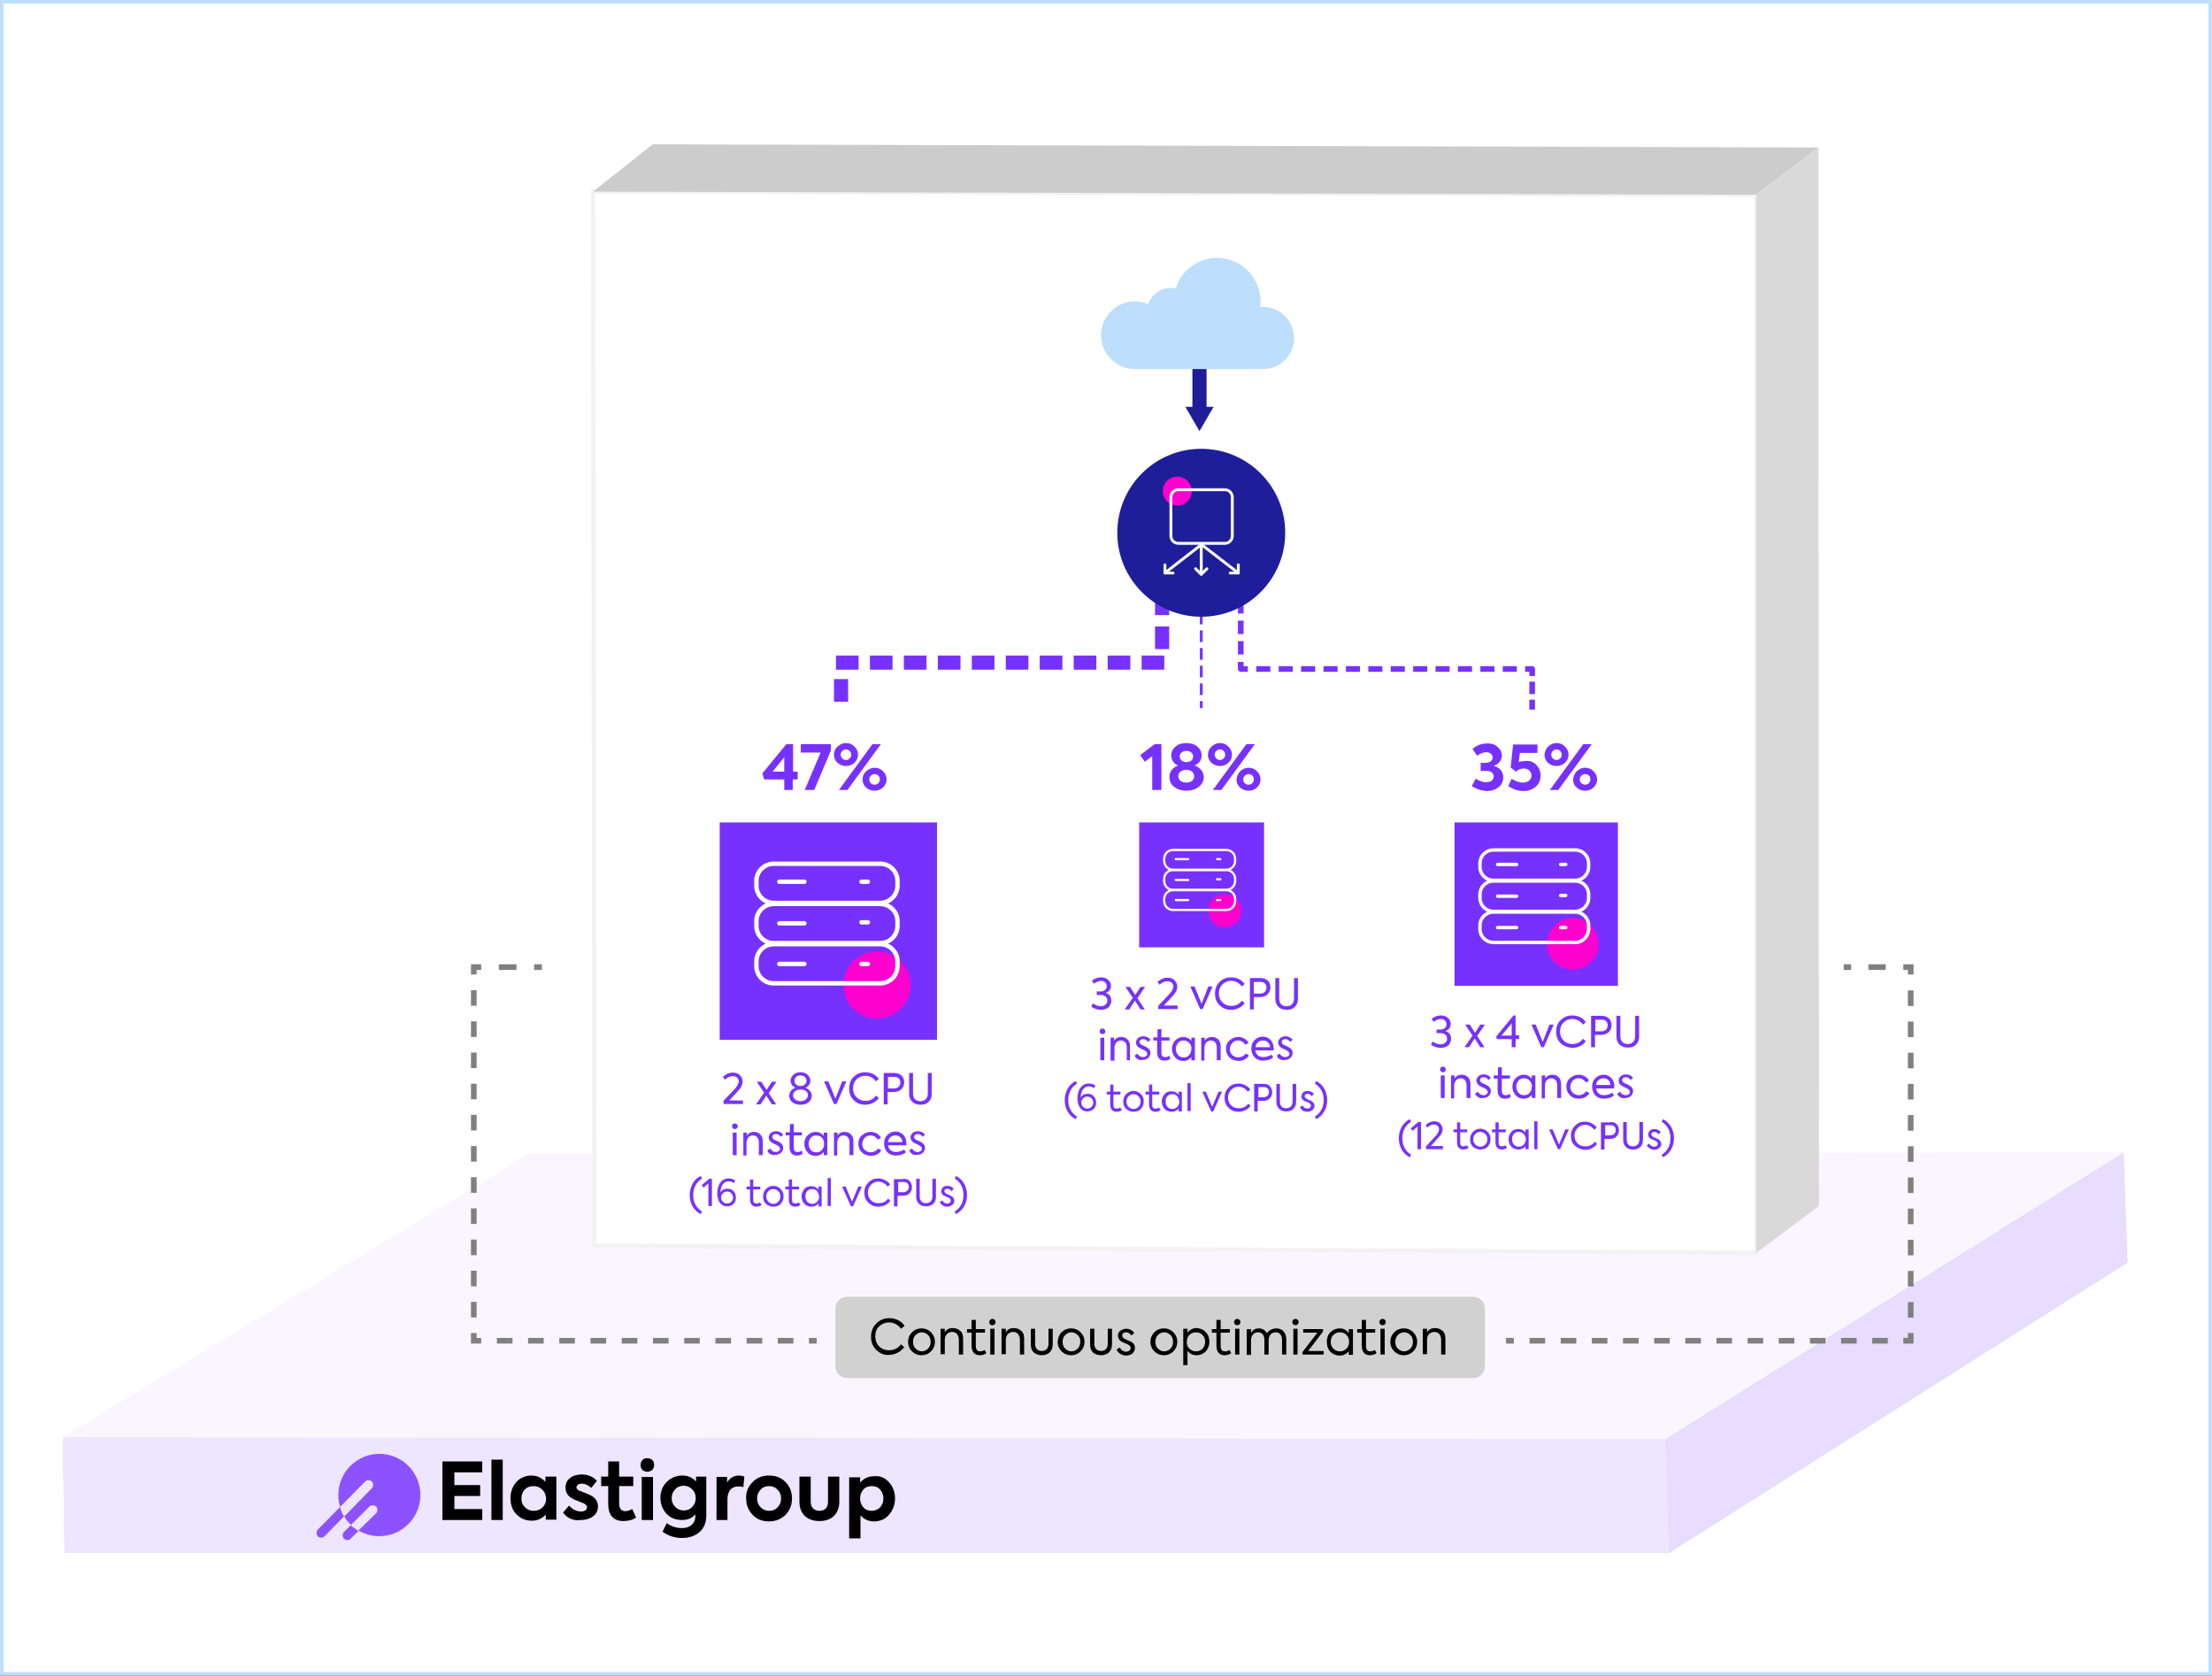 <?xml version="1.0" encoding="utf-8"?>
<!-- Generator: Adobe Illustrator 25.2.3, SVG Export Plug-In . SVG Version: 6.00 Build 0)  -->
<svg version="1.1" id="Layer_1" xmlns="http://www.w3.org/2000/svg" xmlns:xlink="http://www.w3.org/1999/xlink" x="0px" y="0px"
	 width="627px" height="474.9px" viewBox="0 0 627 474.9" style="enable-background:new 0 0 627 474.9;" xml:space="preserve">
<rect x="0" y="0" width="627" height="474.9" fill="#333333" stroke="none"/>
<style type="text/css">
	.st0{fill:#FFFFFF;}
	.st1{fill:#BDDEFC;}
	.st2{fill:#F2F2F2;}
	.st3{fill:#CCCCCC;}
	.st4{fill:#D9D9D9;}
	.st5{fill:#F9F6FF;}
	.st6{fill:#E8DCFF;}
	.st7{fill:#EEE5FF;}
	.st8{fill:#FFFFFF;stroke:#F2F2F2;stroke-width:1.183;stroke-miterlimit:10;}
	.st9{fill:#7731FF;}
	.st10{fill:#8D52FF;}
	.st11{fill:#D1D1D1;}
	.st12{fill:none;stroke:#808080;stroke-width:1.605;stroke-miterlimit:10;}
	.st13{fill:none;stroke:#808080;stroke-width:1.605;stroke-miterlimit:10;stroke-dasharray:4.424,4.424;}
	.st14{fill:none;stroke:#808080;stroke-width:1.605;stroke-miterlimit:10;stroke-dasharray:4.417,4.417;}
	.st15{fill:none;stroke:#808080;stroke-width:1.605;stroke-miterlimit:10;stroke-dasharray:5,5;}
	.st16{fill:none;stroke:#808080;stroke-width:1.605;stroke-miterlimit:10;stroke-dasharray:4.912,4.912;}
	.st17{fill:none;stroke:#808080;stroke-width:1.605;stroke-miterlimit:10;stroke-dasharray:4.415,4.415;}
	.st18{fill:none;stroke:#1E1E9A;stroke-width:4.011;stroke-linecap:round;stroke-linejoin:round;}
	.st19{fill:#1E1E9A;}
	.st20{fill-rule:evenodd;clip-rule:evenodd;fill:#7731FF;}
	.st21{fill:none;stroke:#7731FF;stroke-width:0.802;stroke-linecap:square;stroke-linejoin:round;}
	.st22{fill:none;stroke:#7731FF;stroke-width:0.802;stroke-linecap:square;stroke-linejoin:round;stroke-dasharray:2.506,2.506;}
	.st23{fill:none;stroke:#7731FF;stroke-width:1.605;stroke-linecap:square;stroke-linejoin:round;}
	.st24{fill:none;stroke:#7731FF;stroke-width:1.605;stroke-linecap:square;stroke-linejoin:round;stroke-dasharray:2.177,3.628;}
	.st25{fill:none;stroke:#7731FF;stroke-width:1.605;stroke-linecap:square;stroke-linejoin:round;stroke-dasharray:2.382,3.97;}
	.st26{fill:none;stroke:#7731FF;stroke-width:1.605;stroke-linecap:square;stroke-linejoin:round;stroke-dasharray:1.925,3.208;}
	
		.st27{fill:none;stroke:#7731FF;stroke-width:4.011;stroke-linecap:square;stroke-linejoin:round;stroke-miterlimit:10;stroke-dasharray:2.407,7.221;}
	.st28{fill:#FF00CE;}
	.st29{fill:none;stroke:#1E1E9A;stroke-width:0.81;stroke-linecap:round;stroke-linejoin:round;stroke-miterlimit:10;}
	.st30{fill:none;stroke:#FFFFFF;stroke-width:0.81;stroke-linecap:round;stroke-linejoin:round;stroke-miterlimit:10;}
	.st31{fill:none;stroke:#FFFFFF;stroke-width:0.963;stroke-linecap:round;stroke-linejoin:round;stroke-miterlimit:10;}
	.st32{fill:none;stroke:#FFFFFF;stroke-width:0.626;stroke-linecap:round;stroke-linejoin:round;stroke-miterlimit:10;}
	.st33{fill:none;stroke:#FFFFFF;stroke-width:1.252;stroke-linecap:round;stroke-linejoin:round;stroke-miterlimit:10;}
</style>
<g id="Layer_1_1_">
</g>
<g id="RO-HPC">
</g>
<g id="RO-Dev_machines">
</g>
<g>
	<g>
		<rect x="0.5" y="0.5" class="st0" width="626" height="473.9"/>
		<path class="st1" d="M626,1v472.9H1V1H626 M627,0H0v474.9h627V0L627,0z"/>
	</g>
	<polygon class="st2" points="150,327.1 601.9,326.7 472.1,407.9 17.8,407.4 	"/>
	<polygon class="st3" points="603,357.8 473.1,440.1 472.1,407.9 601.9,326.7 	"/>
	<polygon class="st4" points="472.1,407.9 17.8,407.4 18.3,440.1 473.1,440.1 	"/>
	<polygon class="st5" points="150,327.1 601.9,326.7 472.1,407.9 17.8,407.4 	"/>
	<polygon class="st6" points="603,357.8 473.1,440.1 472.1,407.9 601.9,326.7 	"/>
	<polygon class="st7" points="472.1,407.9 17.8,407.4 18.3,440.1 473.1,440.1 	"/>
	<polygon class="st8" points="168.5,353 168.1,54.3 497.8,55.2 497.8,355.1 	"/>
	<polygon class="st3" points="185,40.9 515.4,41.8 497.8,55.2 168.1,54.3 	"/>
	<polygon class="st4" points="497.8,55.2 497.8,355.1 515.6,341.8 515.4,41.8 	"/>
	<path class="st9" d="M206.7,311.9h3.9v1h-5.5V312l2.9-3.1c0.3-0.3,0.6-0.6,0.7-0.8c0.3-0.4,0.7-1.1,0.7-1.6s-0.2-0.8-0.5-1.1
		c-0.3-0.3-0.7-0.4-1.2-0.4c-0.8,0-1.5,0.3-2.2,1l-0.6-0.8c0.9-0.8,1.8-1.2,2.8-1.2c0.8,0,1.5,0.2,2,0.7s0.8,1.1,0.8,1.9
		s-0.4,1.6-1.2,2.5L206.7,311.9z"/>
	<path class="st9" d="M220,313h-1.2l-1.6-2.5l-1.6,2.5h-1.3l2.3-3.3l-2.1-3.1h1.3l1.5,2.3l1.5-2.3h1.3l-2.2,3.2L220,313z"/>
	<path class="st9" d="M225.5,308.3L225.5,308.3c-0.9-0.4-1.4-1.2-1.4-2c0-0.7,0.3-1.2,0.8-1.7s1.2-0.7,2-0.7s1.5,0.2,2,0.7
		s0.8,1,0.8,1.7c0,0.8-0.5,1.6-1.4,2l0,0c1.1,0.4,1.8,1.3,1.8,2.3c0,0.7-0.3,1.3-0.9,1.8s-1.3,0.7-2.3,0.7c-0.9,0-1.7-0.2-2.3-0.7
		c-0.6-0.5-0.9-1.1-0.9-1.8C223.7,309.6,224.4,308.6,225.5,308.3z M228.4,311.6c0.4-0.3,0.6-0.7,0.6-1.2c0-1-0.8-1.6-2.1-1.6
		c-1.3,0-2.1,0.7-2.1,1.6c0,0.5,0.2,0.9,0.6,1.2c0.4,0.3,0.9,0.5,1.5,0.5S228,312,228.4,311.6z M228.6,306.3c0-0.9-0.7-1.5-1.7-1.5
		s-1.7,0.6-1.7,1.5s0.7,1.5,1.7,1.5S228.6,307.2,228.6,306.3z"/>
	<path class="st9" d="M238.7,306.5h1.2l-2.8,6.4h-0.7l-2.8-6.4h1.2l2,4.9L238.7,306.5z"/>
	<path class="st9" d="M242,311.8c-0.9-0.9-1.3-1.9-1.3-3.3c0-1.3,0.4-2.5,1.3-3.3c0.9-0.9,2-1.3,3.3-1.3c0.8,0,1.6,0.2,2.2,0.5
		s1.2,0.8,1.6,1.4l-0.8,0.7c-0.7-1-1.8-1.6-3-1.6c-1,0-1.8,0.3-2.5,1s-1,1.5-1,2.6c0,1,0.3,1.8,1,2.5s1.5,1,2.5,1
		c1.3,0,2.3-0.5,3-1.5l0.8,0.7c-0.8,1.2-2.3,1.9-3.9,1.9C243.9,313.1,242.9,312.7,242,311.8z"/>
	<path class="st9" d="M253.5,304.1c0.9,0,1.6,0.3,2.1,0.8s0.7,1.2,0.7,1.9c0,0.7-0.3,1.4-0.8,1.9s-1.2,0.8-2.2,0.8h-1.7v3.5h-1.1
		v-8.9L253.5,304.1L253.5,304.1z M253.4,308.5c1.2,0,1.8-0.8,1.8-1.7c0-0.9-0.6-1.6-1.6-1.6h-1.9v3.3L253.4,308.5L253.4,308.5z"/>
	<path class="st9" d="M257.7,304.1h1.1v5.7c0,1.5,0.7,2.3,2.1,2.3c1.3,0,2.1-0.8,2.1-2.3v-5.7h1.1v5.9c0,1-0.3,1.7-0.9,2.3
		c-0.6,0.6-1.3,0.8-2.3,0.8s-1.7-0.3-2.3-0.8c-0.6-0.6-0.9-1.3-0.9-2.3L257.7,304.1L257.7,304.1z"/>
	<path class="st9" d="M207.5,319.2c0-0.4,0.3-0.8,0.8-0.8c0.4,0,0.8,0.3,0.8,0.8s-0.3,0.8-0.8,0.8
		C207.9,320,207.5,319.7,207.5,319.2z M208.8,327.4h-1.1V321h1.1V327.4z"/>
	<path class="st9" d="M210.7,327.4V321h1v0.9c0.4-0.7,1.1-1.1,2-1.1c0.7,0,1.3,0.2,1.8,0.7s0.7,1.1,0.7,2v3.9h-1.1v-3.6
		c0-1.3-0.7-2-1.7-2c-0.5,0-1,0.2-1.3,0.6s-0.5,0.9-0.5,1.5v3.6h-0.9V327.4z"/>
	<path class="st9" d="M217.5,326.1l0.8-0.6c0.4,0.7,1,1,1.6,1c0.7,0,1.2-0.4,1.2-0.9c0-0.3-0.2-0.6-0.6-0.9
		c-0.1-0.1-0.4-0.2-0.8-0.4c-0.4-0.2-0.7-0.3-0.8-0.4c-0.6-0.3-1-0.9-1-1.5c0-0.5,0.2-0.9,0.6-1.3c0.4-0.3,0.9-0.5,1.5-0.5
		c0.8,0,1.6,0.4,2,1l-0.7,0.6c-0.3-0.5-0.8-0.8-1.4-0.8s-1,0.4-1,0.8c0,0.3,0.2,0.6,0.5,0.8l0.7,0.3c0.4,0.2,0.7,0.3,0.8,0.4
		c0.7,0.4,1.1,0.9,1.1,1.6c0,0.5-0.2,1-0.6,1.4s-1,0.6-1.6,0.6C218.8,327.5,217.9,327.1,217.5,326.1z"/>
	<path class="st9" d="M227.5,327c-0.5,0.4-1,0.5-1.7,0.5c-1.3,0-2-0.9-2-2.4v-3.3h-1.1v-0.9h1.2v-2.3h1.1v2.3h2.3v0.9H225v3.4
		c0,0.9,0.3,1.3,1.1,1.3c0.4,0,0.8-0.1,1.2-0.4L227.5,327z"/>
	<path class="st9" d="M233.5,321h1v6.4h-1v-0.9c-0.6,0.7-1.3,1.1-2.3,1.1c-0.9,0-1.7-0.3-2.3-1c-0.6-0.7-0.9-1.5-0.9-2.4
		c0-1,0.3-1.8,0.9-2.4s1.4-1,2.3-1s1.7,0.4,2.3,1.1V321z M233,322.5c-0.4-0.5-1-0.7-1.6-0.7c-0.7,0-1.2,0.2-1.6,0.7s-0.6,1-0.6,1.7
		s0.2,1.2,0.6,1.7s1,0.7,1.6,0.7c0.7,0,1.2-0.2,1.6-0.7s0.6-1,0.6-1.7S233.4,322.9,233,322.5z"/>
	<path class="st9" d="M236.4,327.4V321h1v0.9c0.4-0.7,1.1-1.1,2-1.1c0.7,0,1.3,0.2,1.8,0.7s0.7,1.1,0.7,2v3.9h-1.1v-3.6
		c0-1.3-0.7-2-1.7-2c-0.5,0-1,0.2-1.3,0.6s-0.5,0.9-0.5,1.5v3.6h-0.9V327.4z"/>
	<path class="st9" d="M244.3,326.6c-0.6-0.6-1-1.4-1-2.4s0.3-1.8,1-2.4s1.5-1,2.5-1c1.3,0,2.4,0.7,2.9,1.7l-0.9,0.5
		c-0.4-0.7-1.2-1.2-2-1.2c-0.7,0-1.3,0.2-1.7,0.7c-0.4,0.5-0.7,1-0.7,1.7s0.2,1.2,0.7,1.7c0.4,0.4,1,0.7,1.7,0.7
		c0.4,0,0.8-0.1,1.2-0.3c0.4-0.2,0.7-0.5,0.9-0.8l0.9,0.5c-0.5,1-1.7,1.6-2.9,1.6C245.7,327.5,244.9,327.2,244.3,326.6z"/>
	<path class="st9" d="M256.9,324.6h-5.2c0.2,1.1,0.9,1.9,2.3,1.9c0.8,0,1.7-0.3,2.3-0.7l0.5,0.8c-0.6,0.5-1.7,0.9-2.8,0.9
		c-2.4,0-3.4-1.7-3.4-3.4c0-1,0.3-1.8,0.9-2.4s1.4-1,2.3-1s1.6,0.3,2.2,0.9s0.9,1.4,0.9,2.4C256.9,324.1,256.9,324.3,256.9,324.6z
		 M251.7,323.7h4.1c-0.1-1.2-0.9-1.9-2-1.9S251.9,322.5,251.7,323.7z"/>
	<path class="st9" d="M257.7,326.1l0.8-0.6c0.4,0.7,1,1,1.6,1c0.7,0,1.2-0.4,1.2-0.9c0-0.3-0.2-0.6-0.6-0.9
		c-0.1-0.1-0.4-0.2-0.8-0.4c-0.4-0.2-0.7-0.3-0.8-0.4c-0.6-0.3-1-0.9-1-1.5c0-0.5,0.2-0.9,0.6-1.3c0.4-0.3,0.9-0.5,1.5-0.5
		c0.8,0,1.6,0.4,2,1l-0.7,0.6c-0.3-0.5-0.8-0.8-1.4-0.8s-1,0.4-1,0.8c0,0.3,0.2,0.6,0.5,0.8l0.7,0.3c0.4,0.2,0.7,0.3,0.8,0.4
		c0.7,0.4,1.1,0.9,1.1,1.6c0,0.5-0.2,1-0.6,1.4s-1,0.6-1.6,0.6C259.1,327.5,258.2,327.1,257.7,326.1z"/>
	<path class="st9" d="M198.6,344.1c-1-0.5-1.8-1.3-2.3-2.2c-0.5-0.9-0.8-2-0.8-3.2s0.3-2.2,0.8-3.2c0.5-0.9,1.3-1.7,2.3-2.2l0.4,0.7
		c-1.7,1.1-2.5,2.7-2.5,4.7s0.8,3.6,2.5,4.7L198.6,344.1z"/>
	<path class="st9" d="M201,334.1h0.8v7.7h-1v-6.4l-1.4,1.2l-0.5-0.7L201,334.1z"/>
	<path class="st9" d="M203.3,338.2c0-2.1,1-4.2,3.2-4.2c0.8,0,1.4,0.2,1.9,0.6l-0.4,0.7c-0.5-0.4-1-0.5-1.5-0.5
		c-0.8,0-1.4,0.5-1.8,1.1c-0.3,0.7-0.5,1.4-0.5,2.1l0,0c0.3-0.7,1.1-1.1,2-1.1c0.7,0,1.3,0.2,1.7,0.7c0.5,0.5,0.7,1.1,0.7,1.8
		c0,0.7-0.2,1.4-0.7,1.8c-0.5,0.5-1.1,0.7-1.9,0.7C204.3,341.9,203.3,340.3,203.3,338.2z M207.3,338.2c-0.3-0.3-0.7-0.5-1.2-0.5
		s-0.9,0.2-1.2,0.5c-0.3,0.3-0.5,0.7-0.5,1.2s0.2,0.9,0.5,1.2c0.3,0.3,0.7,0.5,1.2,0.5s0.9-0.2,1.2-0.5c0.3-0.3,0.5-0.7,0.5-1.2
		S207.6,338.5,207.3,338.2z"/>
	<path class="st9" d="M215.9,341.5c-0.4,0.3-0.9,0.5-1.5,0.5c-1.2,0-1.8-0.8-1.8-2.1v-2.8h-1v-0.8h1v-2h0.9v2h2v0.8h-2v2.9
		c0,0.8,0.3,1.1,0.9,1.1c0.3,0,0.7-0.1,1-0.3L215.9,341.5z"/>
	<path class="st9" d="M217.1,337c0.6-0.6,1.3-0.9,2.1-0.9c0.8,0,1.5,0.3,2.1,0.9s0.8,1.3,0.8,2.1c0,0.8-0.3,1.5-0.8,2.1
		c-0.6,0.6-1.3,0.8-2.1,0.8c-0.8,0-1.5-0.3-2.1-0.8c-0.6-0.6-0.8-1.3-0.8-2.1C216.3,338.2,216.6,337.5,217.1,337z M220.6,337.6
		c-0.4-0.4-0.9-0.6-1.4-0.6c-0.6,0-1,0.2-1.4,0.6s-0.6,0.9-0.6,1.5s0.2,1.1,0.6,1.5s0.9,0.6,1.4,0.6c0.6,0,1-0.2,1.4-0.6
		s0.6-0.9,0.6-1.5C221.2,338.5,221,338,220.6,337.6z"/>
	<path class="st9" d="M226.9,341.5c-0.4,0.3-0.9,0.5-1.5,0.5c-1.2,0-1.8-0.8-1.8-2.1v-2.8h-1v-0.8h1v-2h0.9v2h2v0.8h-2v2.9
		c0,0.8,0.3,1.1,0.9,1.1c0.3,0,0.7-0.1,1-0.3L226.9,341.5z"/>
	<path class="st9" d="M232,336.3h0.9v5.6H232v-0.8c-0.5,0.6-1.2,0.9-2,0.9s-1.5-0.3-2-0.8c-0.5-0.6-0.8-1.3-0.8-2.1
		c0-0.8,0.3-1.5,0.8-2.1s1.2-0.8,2-0.8s1.5,0.3,2,1V336.3z M231.6,337.6c-0.4-0.4-0.8-0.6-1.4-0.6s-1.1,0.2-1.4,0.6
		c-0.4,0.4-0.5,0.9-0.5,1.5s0.2,1.1,0.5,1.5c0.4,0.4,0.8,0.6,1.4,0.6s1.1-0.2,1.4-0.6c0.4-0.4,0.6-0.9,0.6-1.5
		C232.1,338.5,231.9,338,231.6,337.6z"/>
	<path class="st9" d="M235.5,341.8h-0.9v-7.9h0.9V341.8z"/>
	<path class="st9" d="M243.3,336.3h1l-2.5,5.6h-0.6l-2.5-5.6h1l1.8,4.3L243.3,336.3z"/>
	<path class="st9" d="M246.1,340.8c-0.8-0.7-1.1-1.7-1.1-2.8c0-1.2,0.4-2.1,1.2-2.9c0.8-0.8,1.7-1.1,2.8-1.1c0.7,0,1.3,0.2,1.9,0.5
		s1.1,0.7,1.4,1.2l-0.7,0.6c-0.6-0.8-1.5-1.4-2.6-1.4c-0.8,0-1.6,0.3-2.1,0.9c-0.6,0.6-0.9,1.3-0.9,2.2c0,0.9,0.3,1.6,0.9,2.2
		s1.3,0.8,2.2,0.8c1.1,0,2-0.4,2.6-1.3l0.7,0.6c-0.7,1-2,1.7-3.4,1.7C247.8,342,246.8,341.6,246.1,340.8z"/>
	<path class="st9" d="M256.1,334.1c0.8,0,1.4,0.2,1.8,0.7s0.6,1,0.6,1.7c0,0.6-0.2,1.2-0.7,1.7c-0.4,0.5-1.1,0.7-1.9,0.7h-1.5v3h-1
		v-7.7h2.7V334.1z M256,337.9c1,0,1.6-0.7,1.6-1.5s-0.5-1.4-1.4-1.4h-1.6v2.9H256z"/>
	<path class="st9" d="M259.7,334.1h1v4.9c0,1.3,0.6,2,1.8,2c1.1,0,1.8-0.7,1.8-2v-4.9h1v5.1c0,0.8-0.2,1.5-0.8,2
		c-0.5,0.5-1.2,0.7-2,0.7s-1.5-0.2-2-0.7s-0.8-1.1-0.8-2V334.1z"/>
	<path class="st9" d="M266.4,340.7l0.7-0.5c0.3,0.6,0.8,0.9,1.4,0.9s1-0.4,1-0.8c0-0.3-0.2-0.6-0.5-0.8c-0.1-0.1-0.3-0.2-0.7-0.3
		c-0.3-0.1-0.6-0.3-0.7-0.3c-0.6-0.3-0.8-0.8-0.8-1.3c0-0.4,0.2-0.8,0.5-1.1c0.3-0.3,0.8-0.4,1.3-0.4c0.7,0,1.4,0.3,1.7,0.9
		l-0.6,0.6c-0.3-0.4-0.7-0.7-1.2-0.7s-0.8,0.3-0.8,0.7c0,0.3,0.2,0.5,0.5,0.7l0.6,0.3c0.3,0.1,0.6,0.2,0.7,0.3c0.6,0.3,1,0.8,1,1.4
		c0,0.5-0.2,0.9-0.6,1.2s-0.8,0.5-1.4,0.5C267.6,342,266.8,341.6,266.4,340.7z"/>
	<path class="st9" d="M270.6,343.4c1.7-1.1,2.5-2.7,2.5-4.7s-0.8-3.6-2.5-4.7l0.4-0.7c1,0.5,1.8,1.3,2.3,2.2c0.5,0.9,0.8,2,0.8,3.2
		c0,2.3-1.1,4.3-3.1,5.4L270.6,343.4z"/>
	<path class="st9" d="M309.3,285.3l0.5-0.9c0.8,0.5,1.5,0.8,2.2,0.8c1.1,0,1.9-0.7,1.9-1.6c0-1-0.8-1.6-1.9-1.6h-1.1v-1h1.1
		c1,0,1.7-0.6,1.7-1.5s-0.7-1.5-1.6-1.5c-0.7,0-1.3,0.3-2,0.8l-0.6-0.8c0.6-0.6,1.6-1,2.6-1c0.8,0,1.4,0.2,2,0.7
		c0.5,0.4,0.8,1,0.8,1.7c0,1-0.6,1.8-1.6,2l0,0c1.1,0.2,1.7,1.1,1.7,2.2c0,0.8-0.3,1.4-0.8,1.9c-0.6,0.5-1.3,0.7-2.2,0.7
		C311.1,286.2,310.2,285.9,309.3,285.3z"/>
	<path class="st9" d="M324.5,286.1h-1.2l-1.6-2.5l-1.6,2.5h-1.3l2.3-3.3l-2.1-3.1h1.3l1.5,2.3l1.5-2.3h1.3l-2.2,3.2L324.5,286.1z"/>
	<path class="st9" d="M329.9,285h3.9v1h-5.5v-0.9l2.9-3.1c0.3-0.3,0.6-0.6,0.7-0.8c0.3-0.4,0.7-1.1,0.7-1.6s-0.2-0.8-0.5-1.1
		c-0.3-0.3-0.7-0.4-1.2-0.4c-0.8,0-1.5,0.3-2.2,1l-0.6-0.8c0.9-0.8,1.8-1.2,2.8-1.2c0.8,0,1.5,0.2,2,0.7s0.8,1.1,0.8,1.9
		s-0.4,1.6-1.2,2.5L329.9,285z"/>
	<path class="st9" d="M342.5,279.6h1.2l-2.8,6.4h-0.7l-2.8-6.4h1.2l2,4.9L342.5,279.6z"/>
	<path class="st9" d="M345.7,284.9c-0.9-0.9-1.3-1.9-1.3-3.3c0-1.3,0.4-2.5,1.3-3.3c0.9-0.9,2-1.3,3.3-1.3c0.8,0,1.6,0.2,2.2,0.5
		s1.2,0.8,1.6,1.4l-0.8,0.7c-0.7-1-1.8-1.6-3-1.6c-1,0-1.8,0.3-2.5,1s-1,1.5-1,2.6c0,1,0.3,1.8,1,2.5s1.5,1,2.5,1
		c1.3,0,2.3-0.5,3-1.5l0.8,0.7c-0.8,1.2-2.3,1.9-3.9,1.9C347.7,286.2,346.6,285.8,345.7,284.9z"/>
	<path class="st9" d="M357.3,277.2c0.9,0,1.6,0.3,2.1,0.8s0.7,1.2,0.7,1.9c0,0.7-0.3,1.4-0.8,1.9s-1.2,0.8-2.2,0.8h-1.7v3.5h-1.1
		v-8.9H357.3z M357.2,281.6c1.2,0,1.8-0.8,1.8-1.7c0-0.9-0.6-1.6-1.6-1.6h-2v3.3L357.2,281.6L357.2,281.6z"/>
	<path class="st9" d="M361.5,277.2h1.1v5.7c0,1.5,0.7,2.3,2.1,2.3c1.3,0,2.1-0.8,2.1-2.3v-5.7h1.1v5.9c0,1-0.3,1.7-0.9,2.3
		c-0.6,0.6-1.3,0.8-2.3,0.8s-1.7-0.3-2.3-0.8c-0.6-0.6-0.9-1.3-0.9-2.3L361.5,277.2L361.5,277.2z"/>
	<path class="st9" d="M311.7,292.3c0-0.4,0.3-0.8,0.8-0.8c0.4,0,0.8,0.3,0.8,0.8s-0.3,0.8-0.8,0.8
		C312,293.1,311.7,292.8,311.7,292.3z M313,300.5h-1.1v-6.4h1.1V300.5z"/>
	<path class="st9" d="M314.8,300.5v-6.4h1v0.9c0.4-0.7,1.1-1.1,2-1.1c0.7,0,1.3,0.2,1.8,0.7s0.7,1.1,0.7,2v3.9h-0.9v-3.6
		c0-1.3-0.7-2-1.7-2c-0.5,0-1,0.2-1.3,0.6s-0.5,0.9-0.5,1.5v3.6h-1.1V300.5z"/>
	<path class="st9" d="M321.6,299.2l0.8-0.6c0.4,0.7,1,1,1.6,1c0.7,0,1.2-0.4,1.2-0.9c0-0.3-0.2-0.6-0.6-0.9
		c-0.1-0.1-0.4-0.2-0.8-0.4c-0.4-0.2-0.7-0.3-0.8-0.4c-0.6-0.3-1-0.9-1-1.5c0-0.5,0.2-0.9,0.6-1.3c0.4-0.3,0.9-0.5,1.5-0.5
		c0.8,0,1.6,0.4,2,1l-0.7,0.6c-0.3-0.5-0.8-0.8-1.4-0.8s-1,0.4-1,0.8c0,0.3,0.2,0.6,0.5,0.8l0.7,0.3c0.4,0.2,0.7,0.3,0.8,0.4
		c0.7,0.4,1.1,0.9,1.1,1.6c0,0.5-0.2,1-0.6,1.4s-1,0.6-1.6,0.6C323,300.6,322.1,300.2,321.6,299.2z"/>
	<path class="st9" d="M331.7,300.1c-0.5,0.4-1,0.5-1.7,0.5c-1.3,0-2-0.9-2-2.4v-3.3h-1.1V294h1.2v-2.3h1.1v2.3h2.3v0.9h-2.3v3.4
		c0,0.9,0.3,1.3,1.1,1.3c0.4,0,0.8-0.1,1.2-0.4L331.7,300.1z"/>
	<path class="st9" d="M337.7,294.1h1v6.4h-1v-0.9c-0.6,0.7-1.3,1.1-2.3,1.1c-0.9,0-1.7-0.3-2.3-1c-0.6-0.7-0.9-1.5-0.9-2.4
		c0-1,0.3-1.8,0.9-2.4s1.4-1,2.3-1s1.7,0.4,2.3,1.1V294.1z M337.1,295.6c-0.4-0.5-1-0.7-1.6-0.7c-0.7,0-1.2,0.2-1.6,0.7
		s-0.6,1-0.6,1.7s0.2,1.2,0.6,1.7s1,0.7,1.6,0.7c0.7,0,1.2-0.2,1.6-0.7s0.6-1,0.6-1.7C337.8,296.6,337.5,296,337.1,295.6z"/>
	<path class="st9" d="M340.5,300.5v-6.4h1v0.9c0.4-0.7,1.1-1.1,2-1.1c0.7,0,1.3,0.2,1.8,0.7s0.7,1.1,0.7,2v3.9h-1.1v-3.6
		c0-1.3-0.7-2-1.7-2c-0.5,0-1,0.2-1.3,0.6s-0.5,0.9-0.5,1.5v3.6h-0.9V300.5z"/>
	<path class="st9" d="M348.5,299.7c-0.6-0.6-1-1.4-1-2.4s0.3-1.8,1-2.4s1.5-1,2.5-1c1.3,0,2.4,0.7,2.9,1.7l-0.9,0.5
		c-0.4-0.7-1.2-1.2-2-1.2c-0.7,0-1.3,0.2-1.7,0.7c-0.4,0.5-0.7,1-0.7,1.7s0.2,1.2,0.7,1.7c0.4,0.4,1,0.7,1.7,0.7
		c0.4,0,0.8-0.1,1.2-0.3c0.4-0.2,0.7-0.5,0.9-0.8l0.9,0.5c-0.5,1-1.7,1.6-2.9,1.6C349.9,300.6,349.1,300.3,348.5,299.7z"/>
	<path class="st9" d="M361,297.7h-5.2c0.2,1.1,0.9,1.9,2.3,1.9c0.8,0,1.7-0.3,2.3-0.7l0.5,0.8c-0.6,0.5-1.7,0.9-2.8,0.9
		c-2.4,0-3.4-1.7-3.4-3.4c0-1,0.3-1.8,0.9-2.4s1.4-1,2.3-1s1.6,0.3,2.2,0.9s0.9,1.4,0.9,2.4C361.1,297.2,361,297.4,361,297.7z
		 M355.9,296.8h4.1c-0.1-1.2-0.9-1.9-2-1.9S356,295.6,355.9,296.8z"/>
	<path class="st9" d="M361.9,299.2l0.8-0.6c0.4,0.7,1,1,1.6,1c0.7,0,1.2-0.4,1.2-0.9c0-0.3-0.2-0.6-0.6-0.9
		c-0.1-0.1-0.4-0.2-0.8-0.4c-0.4-0.2-0.7-0.3-0.8-0.4c-0.6-0.3-1-0.9-1-1.5c0-0.5,0.2-0.9,0.6-1.3c0.4-0.3,0.9-0.5,1.5-0.5
		c0.8,0,1.6,0.4,2,1l-0.7,0.6c-0.3-0.5-0.8-0.8-1.4-0.8s-1,0.4-1,0.8c0,0.3,0.2,0.6,0.5,0.8l0.7,0.3c0.4,0.2,0.7,0.3,0.8,0.4
		c0.7,0.4,1.1,0.9,1.1,1.6c0,0.5-0.2,1-0.6,1.4s-1,0.6-1.6,0.6C363.2,300.6,362.3,300.2,361.9,299.2z"/>
	<path class="st9" d="M304.9,317.2c-1-0.5-1.8-1.3-2.3-2.2c-0.5-0.9-0.8-2-0.8-3.2s0.3-2.2,0.8-3.2c0.5-0.9,1.3-1.7,2.3-2.2l0.4,0.7
		c-1.7,1.1-2.5,2.7-2.5,4.7s0.8,3.6,2.5,4.7L304.9,317.2z"/>
	<path class="st9" d="M305.4,311.3c0-2.1,1-4.2,3.2-4.2c0.8,0,1.4,0.2,1.9,0.6l-0.4,0.7c-0.5-0.4-1-0.5-1.5-0.5
		c-0.8,0-1.4,0.5-1.8,1.1c-0.3,0.7-0.5,1.4-0.5,2.1l0,0c0.3-0.7,1.1-1.1,2-1.1c0.7,0,1.3,0.2,1.7,0.7c0.5,0.5,0.7,1.1,0.7,1.8
		c0,0.7-0.2,1.4-0.7,1.8c-0.5,0.5-1.1,0.7-1.9,0.7C306.4,315,305.4,313.3,305.4,311.3z M309.4,311.3c-0.3-0.3-0.7-0.5-1.2-0.5
		s-0.9,0.2-1.2,0.5c-0.3,0.3-0.5,0.7-0.5,1.2s0.2,0.9,0.5,1.2c0.3,0.3,0.7,0.5,1.2,0.5s0.9-0.2,1.2-0.5c0.3-0.3,0.5-0.7,0.5-1.2
		C309.9,312,309.7,311.6,309.4,311.3z"/>
	<path class="st9" d="M318,314.6c-0.4,0.3-0.9,0.5-1.5,0.5c-1.2,0-1.8-0.8-1.8-2.1v-2.8h-1v-0.8h1v-2h0.9v2h2v0.8h-2v2.9
		c0,0.8,0.3,1.1,0.9,1.1c0.3,0,0.7-0.1,1-0.3L318,314.6z"/>
	<path class="st9" d="M319.2,310.1c0.6-0.6,1.3-0.9,2.1-0.9c0.8,0,1.5,0.3,2.1,0.9s0.8,1.3,0.8,2.1c0,0.8-0.3,1.5-0.8,2.1
		c-0.6,0.6-1.3,0.8-2.1,0.8c-0.8,0-1.5-0.3-2.1-0.8c-0.6-0.6-0.8-1.3-0.8-2.1C318.4,311.3,318.7,310.6,319.2,310.1z M322.7,310.7
		c-0.4-0.4-0.9-0.6-1.4-0.6c-0.6,0-1,0.2-1.4,0.6s-0.6,0.9-0.6,1.5s0.2,1.1,0.6,1.5s0.9,0.6,1.4,0.6c0.6,0,1-0.2,1.4-0.6
		s0.6-0.9,0.6-1.5S323.1,311.1,322.7,310.7z"/>
	<path class="st9" d="M329,314.6c-0.4,0.3-0.9,0.5-1.5,0.5c-1.2,0-1.8-0.8-1.8-2.1v-2.8h-1v-0.8h1v-2h0.9v2h2v0.8h-2v2.9
		c0,0.8,0.3,1.1,0.9,1.1c0.3,0,0.7-0.1,1-0.3L329,314.6z"/>
	<path class="st9" d="M334.1,309.4h0.9v5.6h-0.9v-0.8c-0.5,0.6-1.2,0.9-2,0.9s-1.5-0.3-2-0.8c-0.5-0.6-0.8-1.3-0.8-2.1
		c0-0.8,0.3-1.5,0.8-2.1s1.2-0.8,2-0.8s1.5,0.3,2,1V309.4z M333.7,310.7c-0.4-0.4-0.8-0.6-1.4-0.6s-1.1,0.2-1.4,0.6
		c-0.4,0.4-0.5,0.9-0.5,1.5s0.2,1.1,0.5,1.5c0.4,0.4,0.8,0.6,1.4,0.6s1.1-0.2,1.4-0.6c0.4-0.4,0.6-0.9,0.6-1.5
		C334.2,311.6,334,311.1,333.7,310.7z"/>
	<path class="st9" d="M337.5,314.9h-0.9V307h0.9V314.9z"/>
	<path class="st9" d="M345.4,309.4h1l-2.5,5.6h-0.6l-2.5-5.6h1l1.8,4.3L345.4,309.4z"/>
	<path class="st9" d="M348.2,313.9c-0.8-0.7-1.1-1.7-1.1-2.8c0-1.2,0.4-2.1,1.2-2.9c0.8-0.8,1.7-1.1,2.8-1.1c0.7,0,1.3,0.2,1.9,0.5
		s1.1,0.7,1.4,1.2l-0.7,0.6c-0.6-0.8-1.5-1.4-2.6-1.4c-0.8,0-1.6,0.3-2.1,0.9c-0.6,0.6-0.9,1.3-0.9,2.2c0,0.9,0.3,1.6,0.9,2.2
		s1.3,0.8,2.2,0.8c1.1,0,2-0.4,2.6-1.3l0.7,0.6c-0.7,1-2,1.7-3.4,1.7C349.9,315.1,348.9,314.7,348.2,313.9z"/>
	<path class="st9" d="M358.2,307.2c0.8,0,1.4,0.2,1.8,0.7s0.6,1,0.6,1.7c0,0.6-0.2,1.2-0.7,1.7c-0.4,0.5-1.1,0.7-1.9,0.7h-1.5v3h-1
		v-7.8H358.2z M358.1,311c1,0,1.6-0.7,1.6-1.5s-0.5-1.4-1.4-1.4h-1.6v2.9H358.1z"/>
	<path class="st9" d="M361.8,307.2h1v4.9c0,1.3,0.6,2,1.8,2c1.1,0,1.8-0.7,1.8-2v-4.9h1v5.1c0,0.8-0.3,1.5-0.8,2s-1.2,0.7-2,0.7
		s-1.5-0.2-2-0.7s-0.8-1.1-0.8-2V307.2z"/>
	<path class="st9" d="M368.5,313.8l0.7-0.5c0.3,0.6,0.8,0.9,1.4,0.9s1-0.4,1-0.8c0-0.3-0.2-0.6-0.5-0.8c-0.1-0.1-0.3-0.2-0.7-0.3
		c-0.3-0.1-0.6-0.3-0.7-0.3c-0.6-0.3-0.8-0.8-0.8-1.3c0-0.4,0.2-0.8,0.5-1.1c0.3-0.3,0.8-0.4,1.3-0.4c0.7,0,1.4,0.3,1.7,0.9
		l-0.6,0.6c-0.3-0.4-0.7-0.7-1.2-0.7s-0.8,0.3-0.8,0.7c0,0.3,0.2,0.5,0.5,0.7l0.6,0.3c0.3,0.1,0.6,0.2,0.7,0.3c0.6,0.3,1,0.8,1,1.4
		c0,0.5-0.2,0.9-0.6,1.2c-0.4,0.3-0.8,0.5-1.4,0.5C369.7,315.1,368.9,314.7,368.5,313.8z"/>
	<path class="st9" d="M372.7,316.5c1.7-1.1,2.5-2.7,2.5-4.7s-0.8-3.6-2.5-4.7l0.4-0.7c1,0.5,1.8,1.3,2.3,2.2c0.5,0.9,0.8,2,0.8,3.2
		c0,2.3-1.1,4.3-3.1,5.4L372.7,316.5z"/>
	<path class="st9" d="M405.6,296.1l0.5-0.9c0.8,0.5,1.5,0.8,2.2,0.8c1.1,0,1.9-0.7,1.9-1.6c0-1-0.8-1.6-1.9-1.6h-1.1v-1h1.1
		c1,0,1.7-0.6,1.7-1.5s-0.7-1.5-1.6-1.5c-0.7,0-1.3,0.3-2,0.8l-0.6-0.8c0.6-0.6,1.6-1,2.6-1c0.8,0,1.4,0.2,2,0.7
		c0.5,0.4,0.8,1,0.8,1.7c0,1-0.6,1.8-1.6,2l0,0c1.1,0.2,1.7,1.1,1.7,2.2c0,0.8-0.3,1.4-0.8,1.9c-0.6,0.5-1.3,0.7-2.2,0.7
		C407.4,296.9,406.5,296.7,405.6,296.1z"/>
	<path class="st9" d="M420.8,296.8h-1.2l-1.6-2.5l-1.6,2.5h-1.3l2.3-3.3l-2.1-3.1h1.3l1.5,2.3l1.5-2.3h1.3l-2.2,3.2L420.8,296.8z"/>
	<path class="st9" d="M430.6,293.5v1h-1v2.3h-1.1v-2.3h-4.2l-0.2-0.7l4.9-6h0.6v5.6h1V293.5z M425.6,293.5h2.9V290L425.6,293.5z"/>
	<path class="st9" d="M439.2,290.4h1.2l-2.8,6.4h-0.7l-2.8-6.4h1.2l2,4.9L439.2,290.4z"/>
	<path class="st9" d="M442.4,295.7c-0.9-0.9-1.3-1.9-1.3-3.3c0-1.3,0.4-2.5,1.3-3.3c0.9-0.9,2-1.3,3.3-1.3c0.8,0,1.6,0.2,2.2,0.5
		s1.2,0.8,1.6,1.4l-0.8,0.7c-0.7-1-1.8-1.6-3-1.6c-1,0-1.8,0.3-2.5,1s-1,1.5-1,2.6c0,1,0.3,1.8,1,2.5s1.5,1,2.5,1
		c1.3,0,2.3-0.5,3-1.5l0.8,0.7c-0.8,1.2-2.3,1.9-3.9,1.9C444.4,296.9,443.3,296.5,442.4,295.7z"/>
	<path class="st9" d="M454,287.9c0.9,0,1.6,0.3,2.1,0.8s0.7,1.2,0.7,1.9c0,0.7-0.3,1.4-0.8,1.9s-1.2,0.8-2.2,0.8h-1.7v3.5H451v-8.9
		L454,287.9L454,287.9z M453.9,292.3c1.2,0,1.8-0.8,1.8-1.7c0-0.9-0.6-1.6-1.6-1.6h-1.9v3.3L453.9,292.3L453.9,292.3z"/>
	<path class="st9" d="M458.2,287.9h1.1v5.7c0,1.5,0.7,2.3,2.1,2.3c1.3,0,2.1-0.8,2.1-2.3v-5.7h1.1v5.9c0,1-0.3,1.7-0.9,2.3
		c-0.6,0.6-1.3,0.8-2.3,0.8s-1.7-0.3-2.3-0.8c-0.6-0.6-0.9-1.3-0.9-2.3L458.2,287.9L458.2,287.9z"/>
	<path class="st9" d="M408.2,303.1c0-0.4,0.3-0.8,0.8-0.8c0.4,0,0.8,0.3,0.8,0.8s-0.3,0.8-0.8,0.8
		C408.5,303.9,408.2,303.5,408.2,303.1z M409.5,311.2h-1.1v-6.4h1.1V311.2z"/>
	<path class="st9" d="M411.3,311.2v-6.4h1v0.9c0.4-0.7,1.1-1.1,2-1.1c0.7,0,1.3,0.2,1.8,0.7s0.7,1.1,0.7,2v3.9h-1.1v-3.6
		c0-1.3-0.7-2-1.7-2c-0.5,0-1,0.2-1.3,0.6s-0.5,0.9-0.5,1.5v3.6h-0.9V311.2z"/>
	<path class="st9" d="M418.1,310l0.8-0.6c0.4,0.7,1,1,1.6,1c0.7,0,1.2-0.4,1.2-0.9c0-0.3-0.2-0.6-0.6-0.9c-0.1-0.1-0.4-0.2-0.8-0.4
		c-0.4-0.2-0.7-0.3-0.8-0.4c-0.6-0.3-1-0.9-1-1.5c0-0.5,0.2-0.9,0.6-1.3c0.4-0.3,0.9-0.5,1.5-0.5c0.8,0,1.6,0.4,2,1l-0.7,0.6
		c-0.3-0.5-0.8-0.8-1.4-0.8c-0.6,0-1,0.4-1,0.8c0,0.3,0.2,0.6,0.5,0.8l0.7,0.3c0.4,0.2,0.7,0.3,0.8,0.4c0.7,0.4,1.1,0.9,1.1,1.6
		c0,0.5-0.2,1-0.6,1.4c-0.4,0.4-1,0.6-1.6,0.6C419.5,311.4,418.6,310.9,418.1,310z"/>
	<path class="st9" d="M428.2,310.9c-0.5,0.4-1,0.5-1.7,0.5c-1.3,0-2-0.9-2-2.4v-3.3h-1.1v-0.9h1.2v-2.3h1.1v2.3h2.3v0.9h-2.3v3.4
		c0,0.9,0.3,1.3,1.1,1.3c0.4,0,0.8-0.1,1.2-0.4L428.2,310.9z"/>
	<path class="st9" d="M434.2,304.8h1v6.4h-1v-0.9c-0.6,0.7-1.3,1.1-2.3,1.1c-0.9,0-1.7-0.3-2.3-1s-0.9-1.5-0.9-2.4
		c0-1,0.3-1.8,0.9-2.4c0.6-0.6,1.4-1,2.3-1c0.9,0,1.7,0.4,2.3,1.1V304.8z M433.6,306.3c-0.4-0.5-1-0.7-1.6-0.7
		c-0.7,0-1.2,0.2-1.6,0.7c-0.4,0.5-0.6,1-0.6,1.7s0.2,1.2,0.6,1.7c0.4,0.5,1,0.7,1.6,0.7c0.7,0,1.2-0.2,1.6-0.7
		c0.4-0.5,0.6-1,0.6-1.7C434.3,307.4,434,306.8,433.6,306.3z"/>
	<path class="st9" d="M437,311.2v-6.4h1v0.9c0.4-0.7,1.1-1.1,2-1.1c0.7,0,1.3,0.2,1.8,0.7s0.7,1.1,0.7,2v3.9h-1.1v-3.6
		c0-1.3-0.7-2-1.7-2c-0.5,0-1,0.2-1.3,0.6s-0.5,0.9-0.5,1.5v3.6H437V311.2z"/>
	<path class="st9" d="M445,310.4c-0.6-0.6-1-1.4-1-2.4s0.3-1.8,1-2.4s1.5-1,2.5-1c1.3,0,2.4,0.7,2.9,1.7l-0.9,0.5
		c-0.4-0.7-1.2-1.2-2-1.2c-0.7,0-1.3,0.2-1.7,0.7s-0.7,1-0.7,1.7s0.2,1.2,0.7,1.7c0.4,0.4,1,0.7,1.7,0.7c0.4,0,0.8-0.1,1.2-0.3
		c0.4-0.2,0.7-0.5,0.9-0.8l0.9,0.5c-0.5,1-1.7,1.6-2.9,1.6C446.4,311.4,445.6,311.1,445,310.4z"/>
	<path class="st9" d="M457.5,308.5h-5.1c0.2,1.1,0.9,1.9,2.3,1.9c0.8,0,1.7-0.3,2.3-0.7l0.5,0.8c-0.6,0.5-1.7,0.9-2.8,0.9
		c-2.4,0-3.4-1.7-3.4-3.4c0-1,0.3-1.8,0.9-2.4c0.6-0.6,1.4-1,2.3-1c0.9,0,1.6,0.3,2.2,0.9s0.9,1.4,0.9,2.4
		C457.6,308,457.5,308.2,457.5,308.5z M452.4,307.5h4.1c-0.1-1.2-0.9-1.9-2-1.9S452.5,306.4,452.4,307.5z"/>
	<path class="st9" d="M458.4,310l0.8-0.6c0.4,0.7,1,1,1.6,1c0.7,0,1.2-0.4,1.2-0.9c0-0.3-0.2-0.6-0.6-0.9c-0.1-0.1-0.4-0.2-0.8-0.4
		c-0.4-0.2-0.7-0.3-0.8-0.4c-0.6-0.3-1-0.9-1-1.5c0-0.5,0.2-0.9,0.6-1.3c0.4-0.3,0.9-0.5,1.5-0.5c0.8,0,1.6,0.4,2,1l-0.7,0.6
		c-0.3-0.5-0.8-0.8-1.4-0.8c-0.6,0-1,0.4-1,0.8c0,0.3,0.2,0.6,0.5,0.8l0.7,0.3c0.4,0.2,0.7,0.3,0.8,0.4c0.7,0.4,1.1,0.9,1.1,1.6
		c0,0.5-0.2,1-0.6,1.4c-0.4,0.4-1,0.6-1.6,0.6C459.7,311.4,458.8,310.9,458.4,310z"/>
	<path class="st9" d="M399.6,328c-1-0.5-1.8-1.3-2.3-2.2c-0.5-0.9-0.8-2-0.8-3.2s0.3-2.2,0.8-3.2c0.5-0.9,1.3-1.7,2.3-2.2l0.4,0.7
		c-1.7,1.1-2.5,2.7-2.5,4.7s0.8,3.6,2.5,4.7L399.6,328z"/>
	<path class="st9" d="M402,318h0.8v7.7h-1v-6.4l-1.4,1.2l-0.5-0.7L402,318z"/>
	<path class="st9" d="M405.6,324.8h3.4v0.9h-4.8v-0.8l2.5-2.7c0.3-0.3,0.5-0.5,0.6-0.7c0.3-0.4,0.6-1,0.6-1.4s-0.1-0.7-0.4-1
		c-0.3-0.2-0.6-0.4-1-0.4c-0.7,0-1.3,0.3-1.9,0.9l-0.5-0.7c0.7-0.7,1.5-1.1,2.4-1.1c0.7,0,1.3,0.2,1.7,0.6s0.7,1,0.7,1.7
		s-0.3,1.4-1,2.1L405.6,324.8z"/>
	<path class="st9" d="M416.3,325.3c-0.4,0.3-0.9,0.5-1.5,0.5c-1.2,0-1.8-0.8-1.8-2.1v-2.8h-1v-0.8h1v-2h0.9v2h2v0.8h-2v2.9
		c0,0.8,0.3,1.1,0.9,1.1c0.3,0,0.7-0.1,1-0.3L416.3,325.3z"/>
	<path class="st9" d="M417.5,320.8c0.6-0.6,1.3-0.9,2.1-0.9s1.5,0.3,2.1,0.9s0.8,1.3,0.8,2.1c0,0.8-0.3,1.5-0.8,2.1
		c-0.6,0.6-1.3,0.8-2.1,0.8s-1.5-0.3-2.1-0.8c-0.6-0.6-0.8-1.3-0.8-2.1S417,321.4,417.5,320.8z M421,321.4c-0.4-0.4-0.9-0.6-1.4-0.6
		c-0.6,0-1,0.2-1.4,0.6s-0.6,0.9-0.6,1.5s0.2,1.1,0.6,1.5c0.4,0.4,0.9,0.6,1.4,0.6c0.6,0,1-0.2,1.4-0.6s0.6-0.9,0.6-1.5
		C421.6,322.3,421.4,321.8,421,321.4z"/>
	<path class="st9" d="M427.2,325.3c-0.4,0.3-0.9,0.5-1.5,0.5c-1.2,0-1.8-0.8-1.8-2.1v-2.8h-1v-0.8h1v-2h0.9v2h2v0.8h-2v2.9
		c0,0.8,0.3,1.1,0.9,1.1c0.3,0,0.7-0.1,1-0.3L427.2,325.3z"/>
	<path class="st9" d="M432.4,320.1h0.9v5.6h-0.9v-0.8c-0.5,0.6-1.2,0.9-2,0.9s-1.5-0.3-2-0.8c-0.5-0.6-0.8-1.3-0.8-2.1
		c0-0.8,0.3-1.5,0.8-2.1s1.2-0.8,2-0.8s1.5,0.3,2,1V320.1z M431.9,321.4c-0.4-0.4-0.8-0.6-1.4-0.6c-0.6,0-1.1,0.2-1.4,0.6
		c-0.4,0.4-0.5,0.9-0.5,1.5s0.2,1.1,0.5,1.5c0.4,0.4,0.8,0.6,1.4,0.6c0.6,0,1.1-0.2,1.4-0.6c0.4-0.4,0.6-0.9,0.6-1.5
		S432.3,321.8,431.9,321.4z"/>
	<path class="st9" d="M435.8,325.7h-0.9v-7.9h0.9V325.7z"/>
	<path class="st9" d="M443.7,320.1h1l-2.5,5.6h-0.6l-2.5-5.6h1l1.8,4.3L443.7,320.1z"/>
	<path class="st9" d="M446.4,324.7c-0.8-0.7-1.1-1.7-1.1-2.8c0-1.2,0.4-2.1,1.2-2.9s1.7-1.1,2.8-1.1c0.7,0,1.3,0.2,1.9,0.5
		c0.6,0.3,1.1,0.7,1.4,1.2l-0.7,0.6c-0.6-0.8-1.5-1.4-2.6-1.4c-0.8,0-1.6,0.3-2.1,0.9c-0.6,0.6-0.9,1.3-0.9,2.2
		c0,0.9,0.3,1.6,0.9,2.2s1.3,0.8,2.2,0.8c1.1,0,2-0.4,2.6-1.3l0.7,0.6c-0.7,1-2,1.7-3.4,1.7C448.2,325.8,447.2,325.4,446.4,324.7z"
		/>
	<path class="st9" d="M456.5,318c0.8,0,1.4,0.2,1.8,0.7c0.4,0.5,0.6,1,0.6,1.7c0,0.6-0.2,1.2-0.7,1.7c-0.4,0.5-1.1,0.7-1.9,0.7h-1.5
		v3h-1v-7.7h2.7V318z M456.4,321.8c1,0,1.6-0.7,1.6-1.5s-0.5-1.4-1.4-1.4H455v2.9H456.4z"/>
	<path class="st9" d="M460.1,318h1v4.9c0,1.3,0.6,2,1.8,2c1.1,0,1.8-0.7,1.8-2V318h1v5.1c0,0.8-0.2,1.5-0.8,2
		c-0.5,0.5-1.2,0.7-2,0.7s-1.5-0.2-2-0.7s-0.8-1.1-0.8-2V318z"/>
	<path class="st9" d="M466.8,324.6l0.7-0.5c0.3,0.6,0.8,0.9,1.4,0.9c0.6,0,1-0.4,1-0.8c0-0.3-0.2-0.6-0.5-0.8
		c-0.1-0.1-0.3-0.2-0.7-0.3c-0.3-0.1-0.6-0.3-0.7-0.3c-0.6-0.3-0.8-0.8-0.8-1.3c0-0.4,0.2-0.8,0.5-1.1c0.3-0.3,0.8-0.4,1.3-0.4
		c0.7,0,1.4,0.3,1.7,0.9l-0.6,0.6c-0.3-0.4-0.7-0.7-1.2-0.7s-0.8,0.3-0.8,0.7c0,0.3,0.2,0.5,0.5,0.7l0.6,0.3
		c0.3,0.1,0.6,0.2,0.7,0.3c0.6,0.3,1,0.8,1,1.4c0,0.5-0.2,0.9-0.6,1.2s-0.8,0.5-1.4,0.5C468,325.8,467.2,325.4,466.8,324.6z"/>
	<path class="st9" d="M471,327.3c1.7-1.1,2.5-2.7,2.5-4.7s-0.8-3.6-2.5-4.7l0.4-0.7c1,0.5,1.8,1.3,2.3,2.2c0.5,0.9,0.8,2,0.8,3.2
		c0,2.3-1.1,4.3-3.1,5.4L471,327.3z"/>
	<path d="M125.4,430.8v-16.6h11.3v3.1h-7.9v3.6h7.3v3.1h-7.3v3.7h7.9v3.1L125.4,430.8L125.4,430.8z"/>
	<path d="M142.5,430.8h-3.2v-17.1h3.2V430.8z"/>
	<path d="M154.7,418.5h3v12.2h-3v-1.4c-1.1,1.1-2.4,1.7-3.9,1.7c-1.8,0-3.2-0.6-4.4-1.8s-1.7-2.8-1.7-4.6c0-1.8,0.6-3.4,1.7-4.6
		s2.6-1.8,4.3-1.8c1.5,0,2.8,0.6,3.9,1.8v-1.5H154.7z M153.7,422.2c-0.7-0.7-1.5-1-2.5-1s-1.8,0.3-2.5,1c-0.6,0.7-0.9,1.5-0.9,2.5
		s0.3,1.8,1,2.5s1.5,1,2.5,1s1.8-0.3,2.5-1s1-1.5,1-2.5C154.7,423.7,154.4,422.8,153.7,422.2z"/>
	<path d="M159.6,428.7l1.7-2c0.9,1.1,2.2,1.7,3.4,1.7c1,0,1.7-0.5,1.7-1.2c0-0.4-0.3-0.8-0.9-1.1c-0.2-0.1-0.7-0.3-1.5-0.6
		c-0.8-0.3-1.3-0.5-1.6-0.7c-1.4-0.7-2.1-1.7-2.1-3.2c0-1.1,0.4-2,1.3-2.7c0.8-0.7,2-1,3.3-1c1.7,0,3.2,0.6,4.3,1.8l-1.6,2
		c-0.9-0.8-1.8-1.2-2.8-1.2c-0.8,0-1.4,0.5-1.4,1s0.4,0.9,1.1,1.1c1.6,0.6,2.6,1,2.9,1.2c1.4,0.7,2.1,1.8,2.1,3.1
		c0,1.1-0.4,2.1-1.3,2.8c-0.9,0.7-2.1,1.1-3.5,1.1C162.5,431.1,160.8,430.3,159.6,428.7z"/>
	<path d="M180.3,430.1c-1,0.7-2.2,1-3.6,1c-2.8,0-4.3-1.7-4.3-4.8v-5.1h-2v-2.7h2v-4.3h3.1v4.3h4v2.7h-4v4.9c0,1.4,0.6,2.2,1.7,2.2
		c0.6,0,1.3-0.2,2-0.6L180.3,430.1z"/>
	<path d="M182.1,416.6c-0.7-0.7-0.7-2,0-2.8c0.7-0.7,2-0.7,2.8,0c0.7,0.7,0.7,2,0,2.8C184.1,417.3,182.8,417.3,182.1,416.6z
		 M185.1,430.8h-3.2v-12.2h3.2V430.8z"/>
	<path d="M197.3,418.5h2.9v11c0,2-0.6,3.5-1.9,4.7c-1.3,1.1-2.9,1.7-4.9,1.7c-2.1,0-4-0.6-5.6-1.8l1.2-2.4c1.4,1,2.9,1.4,4.3,1.4
		c2.4,0,3.8-1.4,3.8-3.4v-0.5c-0.9,1.1-2.2,1.6-3.8,1.6c-1.8,0-3.3-0.6-4.4-1.8s-1.7-2.7-1.7-4.5s0.6-3.3,1.8-4.5
		c1.2-1.2,2.7-1.8,4.5-1.8c1.5,0,2.8,0.6,3.8,1.7L197.3,418.5L197.3,418.5z M191.4,427.1c0.7,0.7,1.5,1,2.4,1s1.8-0.3,2.4-1
		c0.7-0.7,1-1.5,1-2.5s-0.3-1.8-1-2.5s-1.5-1-2.4-1s-1.8,0.3-2.4,1c-0.7,0.7-1,1.5-1,2.5S190.7,426.4,191.4,427.1z"/>
	<path d="M203.1,430.8v-12.2h3v1.6c0.7-1.3,1.9-2,3.4-2c0.5,0,1,0.1,1.5,0.3l-0.3,3c-0.5-0.2-1-0.2-1.5-0.2c-1.8,0-3,1.2-3,3.7v5.8
		L203.1,430.8L203.1,430.8z"/>
	<path d="M213.3,420.1c1.2-1.3,2.8-1.9,4.7-1.9s3.5,0.6,4.7,1.9c1.2,1.2,1.8,2.8,1.8,4.6c0,1.8-0.6,3.3-1.8,4.6
		c-1.2,1.2-2.8,1.9-4.7,1.9s-3.5-0.6-4.7-1.9s-1.8-2.8-1.8-4.6C211.4,422.8,212.1,421.3,213.3,420.1z M218,428.2c1,0,1.8-0.3,2.4-1
		c0.7-0.7,1-1.5,1-2.5s-0.3-1.8-1-2.5s-1.4-1-2.4-1s-1.8,0.3-2.4,1c-0.7,0.7-1,1.5-1,2.5s0.3,1.8,1,2.5
		C216.2,427.8,217,428.2,218,428.2z"/>
	<path d="M226.6,425.6v-7.1h3.2v7.1c0,1.6,0.9,2.6,2.5,2.6s2.4-1,2.4-2.6v-7.1h3.2v7.1c0,3.4-2.1,5.5-5.6,5.5
		C228.8,431.1,226.6,429.1,226.6,425.6z"/>
	<path d="M252,420.1c1.1,1.2,1.7,2.8,1.7,4.6c0,1.8-0.6,3.3-1.7,4.6s-2.6,1.9-4.3,1.9c-1.5,0-2.8-0.6-3.8-1.7v6.5h-3.2v-17.3h3.1
		v1.5c1.1-1.2,2.3-1.8,3.9-1.8C249.4,418.2,250.8,418.8,252,420.1z M249.5,427.2c0.6-0.7,0.9-1.5,0.9-2.5s-0.3-1.8-0.9-2.5
		s-1.4-1-2.4-1s-1.8,0.3-2.4,1s-0.9,1.5-0.9,2.5s0.3,1.8,0.9,2.5s1.4,1,2.4,1S248.9,427.8,249.5,427.2z"/>
	<g>
		<path class="st10" d="M115.7,432c-3.8,3.8-9.6,4.4-14.1,1.8l5-4.9c0.5-0.5,0.5-1.4,0-1.9s-1.4-0.5-1.9,0l-5.2,5.2l0,0
			c-0.1-0.1-0.1-0.1-0.2-0.2c-0.7-0.7-1.3-1.4-1.7-2.2l7.8-8c0.5-0.5,0.5-1.4,0-1.9s-1.4-0.5-1.9,0l-7.1,7.2
			c-1.2-4-0.2-8.5,2.9-11.6c4.6-4.6,11.9-4.6,16.5,0C120.3,420.1,120.3,427.5,115.7,432z"/>
	</g>
	<g>
		<g>
			<path class="st10" d="M97.5,429.8l-5.5,5.6c-0.3,0.3-0.6,0.4-1,0.4c-0.3,0-0.7-0.1-0.9-0.4c-0.5-0.5-0.5-1.4,0-1.9l6.3-6.4
				C96.6,428.1,97,429,97.5,429.8z"/>
		</g>
	</g>
	<g>
		<g>
			<path class="st10" d="M101.6,433.9l-2.2,2.2c-0.3,0.3-0.6,0.4-0.9,0.4c-0.3,0-0.7-0.1-1-0.4c-0.5-0.5-0.5-1.4,0-1.9l1.9-1.9l0,0
				C100.1,432.9,100.9,433.4,101.6,433.9z"/>
		</g>
	</g>
	<path class="st11" d="M417.5,390.6H240.2c-1.9,0-3.4-1.5-3.4-3.4v-16.3c0-1.9,1.5-3.4,3.4-3.4h177.3c1.9,0,3.4,1.5,3.4,3.4v16.3
		C420.9,389.1,419.4,390.6,417.5,390.6z"/>
	<g>
		<g>
			<g>
				<path d="M248.4,382.6c-1-1-1.5-2.2-1.5-3.7s0.5-2.8,1.5-3.8s2.2-1.5,3.7-1.5c0.9,0,1.8,0.2,2.5,0.6c0.8,0.4,1.4,0.9,1.8,1.6
					l-1,0.8c-0.8-1.1-2-1.8-3.4-1.8c-1.1,0-2,0.4-2.8,1.1c-0.8,0.8-1.1,1.7-1.1,2.9c0,1.1,0.4,2.1,1.1,2.8s1.7,1.1,2.8,1.1
					c1.4,0,2.6-0.6,3.4-1.7l0.9,0.8c-0.9,1.3-2.6,2.2-4.4,2.2C250.6,384.1,249.4,383.6,248.4,382.6z"/>
				<path d="M258.5,377.6c0.7-0.7,1.6-1.1,2.7-1.1s2,0.4,2.7,1.1s1.1,1.6,1.1,2.7s-0.4,2-1.1,2.7s-1.6,1.1-2.7,1.1s-2-0.4-2.7-1.1
					s-1.1-1.6-1.1-2.7S257.8,378.3,258.5,377.6z M263.1,378.4c-0.5-0.5-1.1-0.8-1.8-0.8s-1.3,0.3-1.8,0.8s-0.7,1.2-0.7,1.9
					c0,0.7,0.2,1.4,0.7,1.9s1.1,0.8,1.8,0.8s1.3-0.3,1.8-0.8s0.7-1.2,0.7-1.9C263.8,379.6,263.6,378.9,263.1,378.4z"/>
				<path d="M266.6,383.9v-7.3h1.2v1c0.5-0.8,1.2-1.2,2.3-1.2c0.8,0,1.5,0.3,2.1,0.8s0.8,1.3,0.8,2.3v4.4h-1.2v-4.1
					c0-1.5-0.8-2.3-1.9-2.3c-0.6,0-1.1,0.2-1.5,0.6s-0.6,1-0.6,1.6v4.1h-1.2V383.9z"/>
				<path d="M279.6,383.5c-0.5,0.4-1.2,0.6-1.9,0.6c-1.5,0-2.3-1-2.3-2.7v-3.7h-1.3v-1h1.3v-2.6h1.2v2.6h2.6v1h-2.6v3.8
					c0,1,0.4,1.5,1.2,1.5c0.4,0,0.9-0.1,1.3-0.4L279.6,383.5z"/>
				<path d="M280.4,374.7c0-0.5,0.4-0.9,0.9-0.9s0.9,0.4,0.9,0.9s-0.4,0.9-0.9,0.9C280.7,375.6,280.4,375.2,280.4,374.7z
					 M281.9,383.9h-1.2v-7.3h1.2V383.9z"/>
				<path d="M283.9,383.9v-7.3h1.2v1c0.5-0.8,1.2-1.2,2.3-1.2c0.8,0,1.5,0.3,2.1,0.8s0.8,1.3,0.8,2.3v4.4h-1.2v-4.1
					c0-1.5-0.8-2.3-1.9-2.3c-0.6,0-1.1,0.2-1.5,0.6s-0.6,1-0.6,1.6v4.1h-1.2V383.9z"/>
				<path d="M293,383.3c-0.6-0.6-0.8-1.3-0.8-2.3v-4.4h1.2v4.3c0,1.2,0.7,2,1.9,2c1.2,0,1.9-0.8,1.9-2v-4.3h1.2v4.4
					c0,1.9-1.2,3.1-3.1,3.1C294.3,384.1,293.6,383.8,293,383.3z"/>
				<path d="M300.9,377.6c0.7-0.7,1.6-1.1,2.7-1.1s2,0.4,2.7,1.1s1.1,1.6,1.1,2.7s-0.4,2-1.1,2.7s-1.6,1.1-2.7,1.1s-2-0.4-2.7-1.1
					s-1.1-1.6-1.1-2.7C299.9,379.2,300.2,378.3,300.9,377.6z M305.5,378.4c-0.5-0.5-1.1-0.8-1.8-0.8s-1.3,0.3-1.8,0.8
					s-0.7,1.2-0.7,1.9c0,0.7,0.2,1.4,0.7,1.9s1.1,0.8,1.8,0.8s1.3-0.3,1.8-0.8s0.7-1.2,0.7-1.9C306.3,379.6,306,378.9,305.5,378.4z"
					/>
				<path d="M309.8,383.3c-0.6-0.6-0.8-1.3-0.8-2.3v-4.4h1.2v4.3c0,1.2,0.7,2,1.9,2c1.2,0,1.9-0.8,1.9-2v-4.3h1.2v4.4
					c0,1.9-1.2,3.1-3.1,3.1C311.2,384.1,310.4,383.8,309.8,383.3z"/>
				<path d="M316.5,382.5l0.9-0.6c0.4,0.8,1.1,1.2,1.8,1.2c0.8,0,1.3-0.5,1.3-1c0-0.4-0.2-0.7-0.7-1c-0.1-0.1-0.4-0.2-0.9-0.4
					c-0.4-0.2-0.7-0.3-0.9-0.4c-0.7-0.4-1.1-1-1.1-1.7c0-0.6,0.2-1.1,0.6-1.4s1-0.6,1.7-0.6c0.9,0,1.8,0.4,2.3,1.2l-0.8,0.7
					c-0.4-0.6-0.9-0.9-1.5-0.9c-0.7,0-1.1,0.4-1.1,0.9c0,0.4,0.2,0.7,0.6,0.9l0.8,0.4c0.4,0.2,0.7,0.3,1,0.4c0.8,0.4,1.2,1,1.2,1.8
					c0,0.6-0.2,1.1-0.7,1.6c-0.5,0.4-1.1,0.6-1.9,0.6C318,384.1,317,383.6,316.5,382.5z"/>
				<path d="M327.2,377.6c0.7-0.7,1.6-1.1,2.7-1.1s2,0.4,2.7,1.1s1.1,1.6,1.1,2.7s-0.4,2-1.1,2.7s-1.6,1.1-2.7,1.1s-2-0.4-2.7-1.1
					s-1.1-1.6-1.1-2.7C326.1,379.2,326.5,378.3,327.2,377.6z M331.8,378.4c-0.5-0.5-1.1-0.8-1.8-0.8s-1.3,0.3-1.8,0.8
					s-0.7,1.2-0.7,1.9c0,0.7,0.2,1.4,0.7,1.9s1.1,0.8,1.8,0.8s1.3-0.3,1.8-0.8s0.7-1.2,0.7-1.9C332.5,379.6,332.3,378.9,331.8,378.4
					z"/>
				<path d="M341.8,377.6c0.7,0.7,1,1.6,1,2.7s-0.4,2-1,2.7c-0.7,0.7-1.6,1.1-2.6,1.1c-1.1,0-2-0.4-2.6-1.3v4.1h-1.2v-10.3h1.2v1.1
					c0.7-0.9,1.6-1.3,2.6-1.3C340.3,376.5,341.1,376.8,341.8,377.6z M340.9,382.2c0.5-0.5,0.7-1.2,0.7-1.9c0-0.7-0.2-1.4-0.7-1.9
					s-1.1-0.8-1.9-0.8s-1.4,0.3-1.9,0.8s-0.7,1.2-0.7,1.9c0,0.8,0.2,1.4,0.7,1.9s1.1,0.8,1.9,0.8S340.5,382.7,340.9,382.2z"/>
				<path d="M349,383.5c-0.5,0.4-1.2,0.6-1.9,0.6c-1.5,0-2.3-1-2.3-2.7v-3.7h-1.3v-1h1.3v-2.6h1.2v2.6h2.6v1H346v3.8
					c0,1,0.4,1.5,1.2,1.5c0.4,0,0.9-0.1,1.3-0.4L349,383.5z"/>
				<path d="M349.8,374.7c0-0.5,0.4-0.9,0.9-0.9s0.9,0.4,0.9,0.9s-0.4,0.9-0.9,0.9S349.8,375.2,349.8,374.7z M351.3,383.9h-1.2v-7.3
					h1.2V383.9z"/>
				<path d="M363.8,377.3c0.5,0.6,0.8,1.3,0.8,2.3v4.3h-1.2v-4.1c0-1.4-0.7-2.2-1.8-2.2c-1.2,0-2,0.9-2,2.2v4.1h-1.2v-4.1
					c0-1.4-0.7-2.2-1.8-2.2c-1.2,0-2,0.9-2,2.3v4.1h-1.2v-7.3h1.2v1.1c0.4-0.8,1.2-1.3,2.2-1.3s1.9,0.5,2.3,1.4
					c0.5-0.8,1.5-1.4,2.7-1.4C362.6,376.5,363.3,376.8,363.8,377.3z"/>
				<path d="M366.3,374.7c0-0.5,0.4-0.9,0.9-0.9s0.9,0.4,0.9,0.9s-0.4,0.9-0.9,0.9S366.3,375.2,366.3,374.7z M367.8,383.9h-1.2v-7.3
					h1.2V383.9z"/>
				<path d="M370.8,382.9h4.4v1h-6v-0.7l4.2-5.5h-4v-1h5.6v0.7L370.8,382.9z"/>
				<path d="M382.3,376.7h1.2v7.3h-1.2v-1c-0.7,0.8-1.5,1.2-2.6,1.2c-1,0-1.9-0.4-2.6-1.1s-1-1.7-1-2.8c0-1.1,0.3-2,1-2.7
					s1.6-1.1,2.6-1.1c1.1,0,1.9,0.4,2.6,1.3V376.7z M381.7,378.4c-0.5-0.5-1.1-0.8-1.9-0.8c-0.8,0-1.4,0.3-1.9,0.8s-0.7,1.2-0.7,1.9
					c0,0.7,0.2,1.4,0.7,1.9s1.1,0.8,1.9,0.8c0.8,0,1.4-0.3,1.9-0.8s0.7-1.2,0.7-1.9C382.4,379.5,382.2,378.9,381.7,378.4z"/>
				<path d="M390.2,383.5c-0.5,0.4-1.2,0.6-1.9,0.6c-1.5,0-2.3-1-2.3-2.7v-3.7h-1.3v-1h1.3v-2.6h1.2v2.6h2.6v1h-2.6v3.8
					c0,1,0.4,1.5,1.2,1.5c0.4,0,0.9-0.1,1.3-0.4L390.2,383.5z"/>
				<path d="M391,374.7c0-0.5,0.4-0.9,0.9-0.9s0.9,0.4,0.9,0.9s-0.4,0.9-0.9,0.9S391,375.2,391,374.7z M392.5,383.9h-1.2v-7.3h1.2
					V383.9z"/>
				<path d="M395.2,377.6c0.7-0.7,1.6-1.1,2.7-1.1s2,0.4,2.7,1.1s1.1,1.6,1.1,2.7s-0.4,2-1.1,2.7c-0.7,0.7-1.6,1.1-2.7,1.1
					s-2-0.4-2.7-1.1s-1.1-1.6-1.1-2.7S394.5,378.3,395.2,377.6z M399.8,378.4c-0.5-0.5-1.1-0.8-1.8-0.8s-1.3,0.3-1.8,0.8
					s-0.7,1.2-0.7,1.9c0,0.7,0.2,1.4,0.7,1.9s1.1,0.8,1.8,0.8s1.3-0.3,1.8-0.8s0.7-1.2,0.7-1.9C400.5,379.6,400.3,378.9,399.8,378.4
					z"/>
				<path d="M403.3,383.9v-7.3h1.2v1c0.5-0.8,1.2-1.2,2.3-1.2c0.8,0,1.5,0.3,2.1,0.8s0.8,1.3,0.8,2.3v4.4h-1.2v-4.1
					c0-1.5-0.8-2.3-1.9-2.3c-0.6,0-1.1,0.2-1.5,0.6s-0.6,1-0.6,1.6v4.1h-1.2V383.9z"/>
			</g>
		</g>
	</g>
	<g>
		<line class="st12" x1="231.5" y1="380" x2="229.3" y2="380"/>
		<line class="st13" x1="224.9" y1="380" x2="138.6" y2="380"/>
		<polyline class="st12" points="136.4,380 134.3,380 134.3,377.8 		"/>
		<line class="st14" x1="134.3" y1="373.4" x2="134.3" y2="278.4"/>
		<polyline class="st12" points="134.3,276.2 134.3,274.1 136.4,274.1 		"/>
		<line class="st15" x1="141.4" y1="274.1" x2="148.9" y2="274.1"/>
		<line class="st12" x1="151.4" y1="274.1" x2="153.6" y2="274.1"/>
	</g>
	<g>
		<line class="st12" x1="522.6" y1="274.1" x2="524.7" y2="274.1"/>
		<line class="st16" x1="529.6" y1="274.1" x2="537" y2="274.1"/>
		<polyline class="st12" points="539.5,274.1 541.6,274.1 541.6,276.2 		"/>
		<line class="st14" x1="541.6" y1="280.7" x2="541.6" y2="375.6"/>
		<polyline class="st12" points="541.6,377.8 541.6,380 539.5,380 		"/>
		<line class="st17" x1="535.1" y1="380" x2="431.3" y2="380"/>
		<line class="st12" x1="429.1" y1="380" x2="426.9" y2="380"/>
	</g>
	<line class="st18" x1="340" y1="94.7" x2="340" y2="116.5"/>
	<g>
		<polygon class="st19" points="336,115.3 340,122.2 344,115.3 		"/>
	</g>
	<g>
		<g>
			<path class="st9" d="M226.1,218.7v2.2h-1.4v3h-2.4v-3h-5.7l-0.5-1.7l6.8-8.3h1.9v7.8L226.1,218.7L226.1,218.7z M219,218.7h3.3
				v-4.1L219,218.7z"/>
			<path class="st9" d="M227,210.9h8.5v1.8l-4.7,11.2h-2.7l4.5-10.6H227L227,210.9L227,210.9z"/>
			<path class="st9" d="M237.4,211.6c0.7-0.6,1.4-1,2.4-1s1.7,0.3,2.4,1s1,1.4,1,2.3c0,0.9-0.3,1.6-1,2.3c-0.7,0.6-1.4,0.9-2.4,0.9
				s-1.7-0.3-2.4-0.9c-0.7-0.6-1-1.4-1-2.3C236.4,213,236.7,212.2,237.4,211.6z M237.8,223.9l9.5-13h2.4l-9.5,13H237.8z
				 M241.3,213.9c0-0.8-0.7-1.5-1.5-1.5s-1.5,0.7-1.5,1.5s0.7,1.5,1.5,1.5C240.6,215.4,241.3,214.7,241.3,213.9z M245.5,218.6
				c0.7-0.6,1.4-1,2.4-1s1.7,0.3,2.4,1s1,1.4,1,2.3s-0.3,1.6-1,2.3c-0.7,0.6-1.4,0.9-2.4,0.9s-1.7-0.3-2.4-0.9c-0.7-0.6-1-1.4-1-2.3
				C244.5,220,244.8,219.3,245.5,218.6z M247.9,219.4c-0.8,0-1.5,0.7-1.5,1.5c0,0.9,0.7,1.5,1.5,1.5s1.5-0.6,1.5-1.5
				C249.4,220,248.7,219.4,247.9,219.4z"/>
		</g>
	</g>
	<g>
		<g>
			<path class="st9" d="M327.3,210.9h1.9v13h-2.6v-9.6l-2.1,1.6l-1.3-1.9L327.3,210.9z"/>
			<path class="st9" d="M333.9,217L333.9,217c-1.2-0.6-1.9-1.6-1.9-2.9c0-1,0.4-1.8,1.2-2.5c0.8-0.7,1.9-1,3.1-1s2.3,0.3,3.1,1
				c0.8,0.7,1.2,1.5,1.2,2.5c0,1.3-0.7,2.3-1.9,2.8v0.1c1.5,0.5,2.5,1.8,2.5,3.3c0,1.1-0.5,2-1.4,2.7s-2.1,1.1-3.5,1.1
				s-2.6-0.4-3.5-1.1s-1.3-1.6-1.3-2.7C331.4,218.8,332.4,217.5,333.9,217z M336.3,218.2c-1.4,0-2.3,0.7-2.3,1.8
				c0,1.1,0.9,1.8,2.3,1.8s2.2-0.8,2.2-1.8C338.5,219,337.7,218.2,336.3,218.2z M336.3,216c1.2,0,1.9-0.7,1.9-1.6
				c0-0.9-0.8-1.6-1.9-1.6s-1.9,0.7-1.9,1.6S335.1,216,336.3,216z"/>
			<path class="st9" d="M343.4,211.6c0.7-0.6,1.4-1,2.4-1s1.7,0.3,2.4,1s1,1.4,1,2.3c0,0.9-0.3,1.6-1,2.3c-0.7,0.6-1.4,0.9-2.4,0.9
				s-1.7-0.3-2.4-0.9c-0.7-0.6-1-1.4-1-2.3C342.4,213,342.8,212.2,343.4,211.6z M343.8,223.9l9.5-13h2.4l-9.5,13H343.8z
				 M347.3,213.9c0-0.8-0.7-1.5-1.5-1.5s-1.5,0.7-1.5,1.5s0.7,1.5,1.5,1.5C346.6,215.4,347.3,214.7,347.3,213.9z M351.5,218.6
				c0.7-0.6,1.4-1,2.4-1s1.7,0.3,2.4,1s1,1.4,1,2.3s-0.3,1.6-1,2.3c-0.7,0.6-1.4,0.9-2.4,0.9s-1.7-0.3-2.4-0.9c-0.7-0.6-1-1.4-1-2.3
				C350.6,220,350.9,219.3,351.5,218.6z M353.9,219.4c-0.8,0-1.5,0.7-1.5,1.5c0,0.9,0.7,1.5,1.5,1.5s1.5-0.6,1.5-1.5
				C355.4,220,354.8,219.4,353.9,219.4z"/>
		</g>
	</g>
	<g>
		<g>
			<path class="st9" d="M417.2,222.8l1.1-2.1c1.1,0.7,2.1,1,3,1c1.3,0,2.1-0.7,2.1-1.6c0-1-0.8-1.6-2-1.6h-1.7v-2.3h1.4
				c1.2,0,2-0.6,2-1.5s-0.8-1.5-1.8-1.5c-0.8,0-1.7,0.3-2.6,1l-1.3-1.9c1-1,2.6-1.6,4.2-1.6c1.2,0,2.2,0.3,2.9,1
				c0.8,0.7,1.2,1.4,1.2,2.4c0,1.4-0.9,2.5-2.2,2.9v0.1c1.6,0.4,2.6,1.6,2.6,3.2c0,1.1-0.4,2.1-1.3,2.8c-0.9,0.7-2,1.1-3.4,1.1
				C420,224.1,418.6,223.7,417.2,222.8z"/>
			<path class="st9" d="M435.4,216.7c0.8,0.8,1.3,1.8,1.3,3c0,1.3-0.4,2.3-1.3,3.2c-0.9,0.8-2.1,1.3-3.5,1.3c-1.6,0-3-0.5-4.4-1.4
				l1-2.1c1.1,0.8,2.2,1.1,3.2,1.1c1.5,0,2.4-0.9,2.4-2s-0.9-2-2.2-2c-0.8,0-1.5,0.3-2.2,0.9l-1.5-1.2l0.7-6.5h6.9v2.4h-5l-0.3,2.6
				c0.5-0.2,1.1-0.3,1.7-0.3C433.5,215.5,434.6,215.9,435.4,216.7z"/>
			<path class="st9" d="M438.8,211.6c0.7-0.6,1.4-1,2.4-1s1.7,0.3,2.4,1s1,1.4,1,2.3c0,0.9-0.3,1.6-1,2.3c-0.7,0.6-1.4,0.9-2.4,0.9
				s-1.7-0.3-2.4-0.9c-0.7-0.6-1-1.4-1-2.3C437.9,213,438.2,212.2,438.8,211.6z M439.3,223.9l9.5-13h2.4l-9.5,13H439.3z
				 M442.7,213.9c0-0.8-0.7-1.5-1.5-1.5s-1.5,0.7-1.5,1.5s0.7,1.5,1.5,1.5S442.7,214.7,442.7,213.9z M446.9,218.6
				c0.7-0.6,1.4-1,2.4-1s1.7,0.3,2.4,1s1,1.4,1,2.3s-0.3,1.6-1,2.3c-0.7,0.6-1.4,0.9-2.4,0.9s-1.7-0.3-2.4-0.9s-1-1.4-1-2.3
				C446,220,446.3,219.3,446.9,218.6z M449.3,219.4c-0.8,0-1.5,0.7-1.5,1.5c0,0.9,0.7,1.5,1.5,1.5s1.5-0.6,1.5-1.5
				C450.8,220,450.2,219.4,449.3,219.4z"/>
		</g>
	</g>
	<rect x="204" y="233.1" class="st20" width="61.6" height="61.6"/>
	<rect x="412.3" y="233.1" class="st20" width="46.3" height="46.3"/>
	<rect x="322.9" y="233.1" class="st20" width="35.4" height="35.4"/>
	<line class="st21" x1="340.5" y1="200.3" x2="340.5" y2="199.1"/>
	<line class="st22" x1="340.5" y1="196.6" x2="340.5" y2="162.8"/>
	<line class="st21" x1="340.5" y1="161.5" x2="340.5" y2="160.3"/>
	<line class="st23" x1="351.7" y1="160.3" x2="351.7" y2="161.5"/>
	<line class="st24" x1="351.7" y1="165.1" x2="351.7" y2="186.5"/>
	<polyline class="st23" points="351.7,188.4 351.7,189.6 352.9,189.6 	"/>
	<line class="st25" x1="356.9" y1="189.6" x2="431.1" y2="189.6"/>
	<polyline class="st23" points="433.1,189.6 434.3,189.6 434.3,190.8 	"/>
	<line class="st26" x1="434.3" y1="194" x2="434.3" y2="197.5"/>
	<line class="st23" x1="434.3" y1="199.1" x2="434.3" y2="200.3"/>
	<polyline class="st27" points="329.4,160.3 329.4,187.8 238.4,187.8 238.4,200.3 	"/>
	<path class="st1" d="M358,87c-0.3,0-0.5,0-0.8,0l0,0c0.1-0.5,0.1-1,0.1-1.6c0-6.8-5.5-12.3-12.3-12.3c-5.5,0-10.2,3.6-11.7,8.6l0,0
		l0,0c-0.4-0.1-0.9-0.1-1.4-0.1c-3,0-5.5,1.9-6.4,4.6c-1.2-0.5-2.5-0.8-3.8-0.8c-5.3,0-9.6,4.3-9.6,9.6s4.3,9.6,9.6,9.6H358
		c4.9,0,8.8-3.9,8.8-8.8S362.9,87,358,87z"/>
	<circle class="st19" cx="340.5" cy="151" r="23.8"/>
	<path class="st28" d="M333.7,143.3c-2.3,0-4.1-1.8-4.1-4.1s1.8-4.1,4.1-4.1c2.3,0,4.1,1.8,4.1,4.1
		C337.8,141.4,336,143.3,333.7,143.3"/>
	<path class="st29" d="M350.1,158"/>
	<g>
		<g>
			<g>
				<g>
					<line class="st30" x1="330.3" y1="162.3" x2="340.6" y2="154.3"/>
				</g>
				<g>
					<polyline class="st30" points="340.5,162.7 340.5,154.3 351,162.4 					"/>
				</g>
			</g>
			<g>
				<path class="st30" d="M334,138.8h13.2c1.1,0,2.1,0.9,2.1,2.1v11c0,1.1-0.9,2.1-2.1,2.1H334c-1.1,0-2.1-0.9-2.1-2.1v-11
					C331.9,139.7,332.9,138.8,334,138.8z"/>
			</g>
		</g>
		<g>
			<polyline class="st30" points="348.7,162.4 351,162.4 351,160.1 			"/>
			<polyline class="st30" points="330.2,160.1 330.2,162.4 332.5,162.4 			"/>
			<polyline class="st30" points="338.9,161.2 340.5,162.8 342.1,161.2 			"/>
		</g>
	</g>
	<circle class="st28" cx="445.8" cy="267.5" r="7.3"/>
	<path class="st31" d="M446.5,249.5h-23.2c-2.1,0-3.8-1.7-3.8-3.8v-1c0-2.1,1.7-3.8,3.8-3.8h23.2c2.1,0,3.8,1.7,3.8,3.8v1
		C450.3,247.8,448.6,249.5,446.5,249.5z"/>
	<path class="st31" d="M446.5,258.3h-23.2c-2.1,0-3.8-1.7-3.8-3.8v-1c0-2.1,1.7-3.8,3.8-3.8h23.2c2.1,0,3.8,1.7,3.8,3.8v1
		C450.3,256.6,448.6,258.3,446.5,258.3z"/>
	<path class="st31" d="M446.5,267.1h-23.2c-2.1,0-3.8-1.7-3.8-3.8v-1c0-2.1,1.7-3.8,3.8-3.8h23.2c2.1,0,3.8,1.7,3.8,3.8v1
		C450.3,265.4,448.6,267.1,446.5,267.1z"/>
	<line class="st31" x1="424.5" y1="245" x2="429.9" y2="245"/>
	<line class="st31" x1="442.4" y1="245" x2="443.8" y2="245"/>
	<line class="st31" x1="442.4" y1="253.8" x2="443.8" y2="253.8"/>
	<line class="st31" x1="442.4" y1="262.9" x2="443.8" y2="262.9"/>
	<line class="st31" x1="424.5" y1="254" x2="429.9" y2="254"/>
	<line class="st31" x1="424.5" y1="262.9" x2="429.9" y2="262.9"/>
	<circle class="st28" cx="347.2" cy="258.1" r="4.7"/>
	<path class="st32" d="M347.6,246.5h-15.1c-1.4,0-2.5-1.1-2.5-2.5v-0.6c0-1.4,1.1-2.5,2.5-2.5h15.1c1.4,0,2.5,1.1,2.5,2.5v0.6
		C350.1,245.4,349,246.5,347.6,246.5z"/>
	<path class="st32" d="M347.6,252.2h-15.1c-1.4,0-2.5-1.1-2.5-2.5v-0.6c0-1.4,1.1-2.5,2.5-2.5h15.1c1.4,0,2.5,1.1,2.5,2.5v0.6
		C350.1,251.1,349,252.2,347.6,252.2z"/>
	<path class="st32" d="M347.6,257.9h-15.1c-1.4,0-2.5-1.1-2.5-2.5v-0.6c0-1.4,1.1-2.5,2.5-2.5h15.1c1.4,0,2.5,1.1,2.5,2.5v0.6
		C350.1,256.8,349,257.9,347.6,257.9z"/>
	<line class="st32" x1="333.3" y1="243.5" x2="336.8" y2="243.5"/>
	<line class="st32" x1="345" y1="243.5" x2="345.9" y2="243.5"/>
	<line class="st32" x1="345" y1="249.2" x2="345.9" y2="249.2"/>
	<line class="st32" x1="345" y1="255.1" x2="345.9" y2="255.1"/>
	<line class="st32" x1="333.3" y1="249.4" x2="336.8" y2="249.4"/>
	<line class="st32" x1="333.3" y1="255.1" x2="336.8" y2="255.1"/>
	<circle class="st28" cx="248.6" cy="279.2" r="9.5"/>
	<path class="st33" d="M249.5,255.9h-30.2c-2.7,0-4.9-2.2-4.9-4.9v-1.3c0-2.7,2.2-4.9,4.9-4.9h30.2c2.7,0,4.9,2.2,4.9,4.9v1.3
		C254.4,253.7,252.2,255.9,249.5,255.9z"/>
	<path class="st33" d="M249.5,267.3h-30.2c-2.7,0-4.9-2.2-4.9-4.9v-1.3c0-2.7,2.2-4.9,4.9-4.9h30.2c2.7,0,4.9,2.2,4.9,4.9v1.3
		C254.4,265.1,252.2,267.3,249.5,267.3z"/>
	<path class="st33" d="M249.5,278.7h-30.2c-2.7,0-4.9-2.2-4.9-4.9v-1.3c0-2.7,2.2-4.9,4.9-4.9h30.2c2.7,0,4.9,2.2,4.9,4.9v1.3
		C254.4,276.5,252.2,278.7,249.5,278.7z"/>
	<line class="st33" x1="220.9" y1="249.9" x2="228" y2="249.9"/>
	<line class="st33" x1="244.2" y1="249.9" x2="246" y2="249.9"/>
	<line class="st33" x1="244.2" y1="261.4" x2="246" y2="261.4"/>
	<line class="st33" x1="244.2" y1="273.2" x2="246" y2="273.2"/>
	<line class="st33" x1="220.9" y1="261.7" x2="228" y2="261.7"/>
	<line class="st33" x1="220.9" y1="273.2" x2="228" y2="273.2"/>
</g>
</svg>
